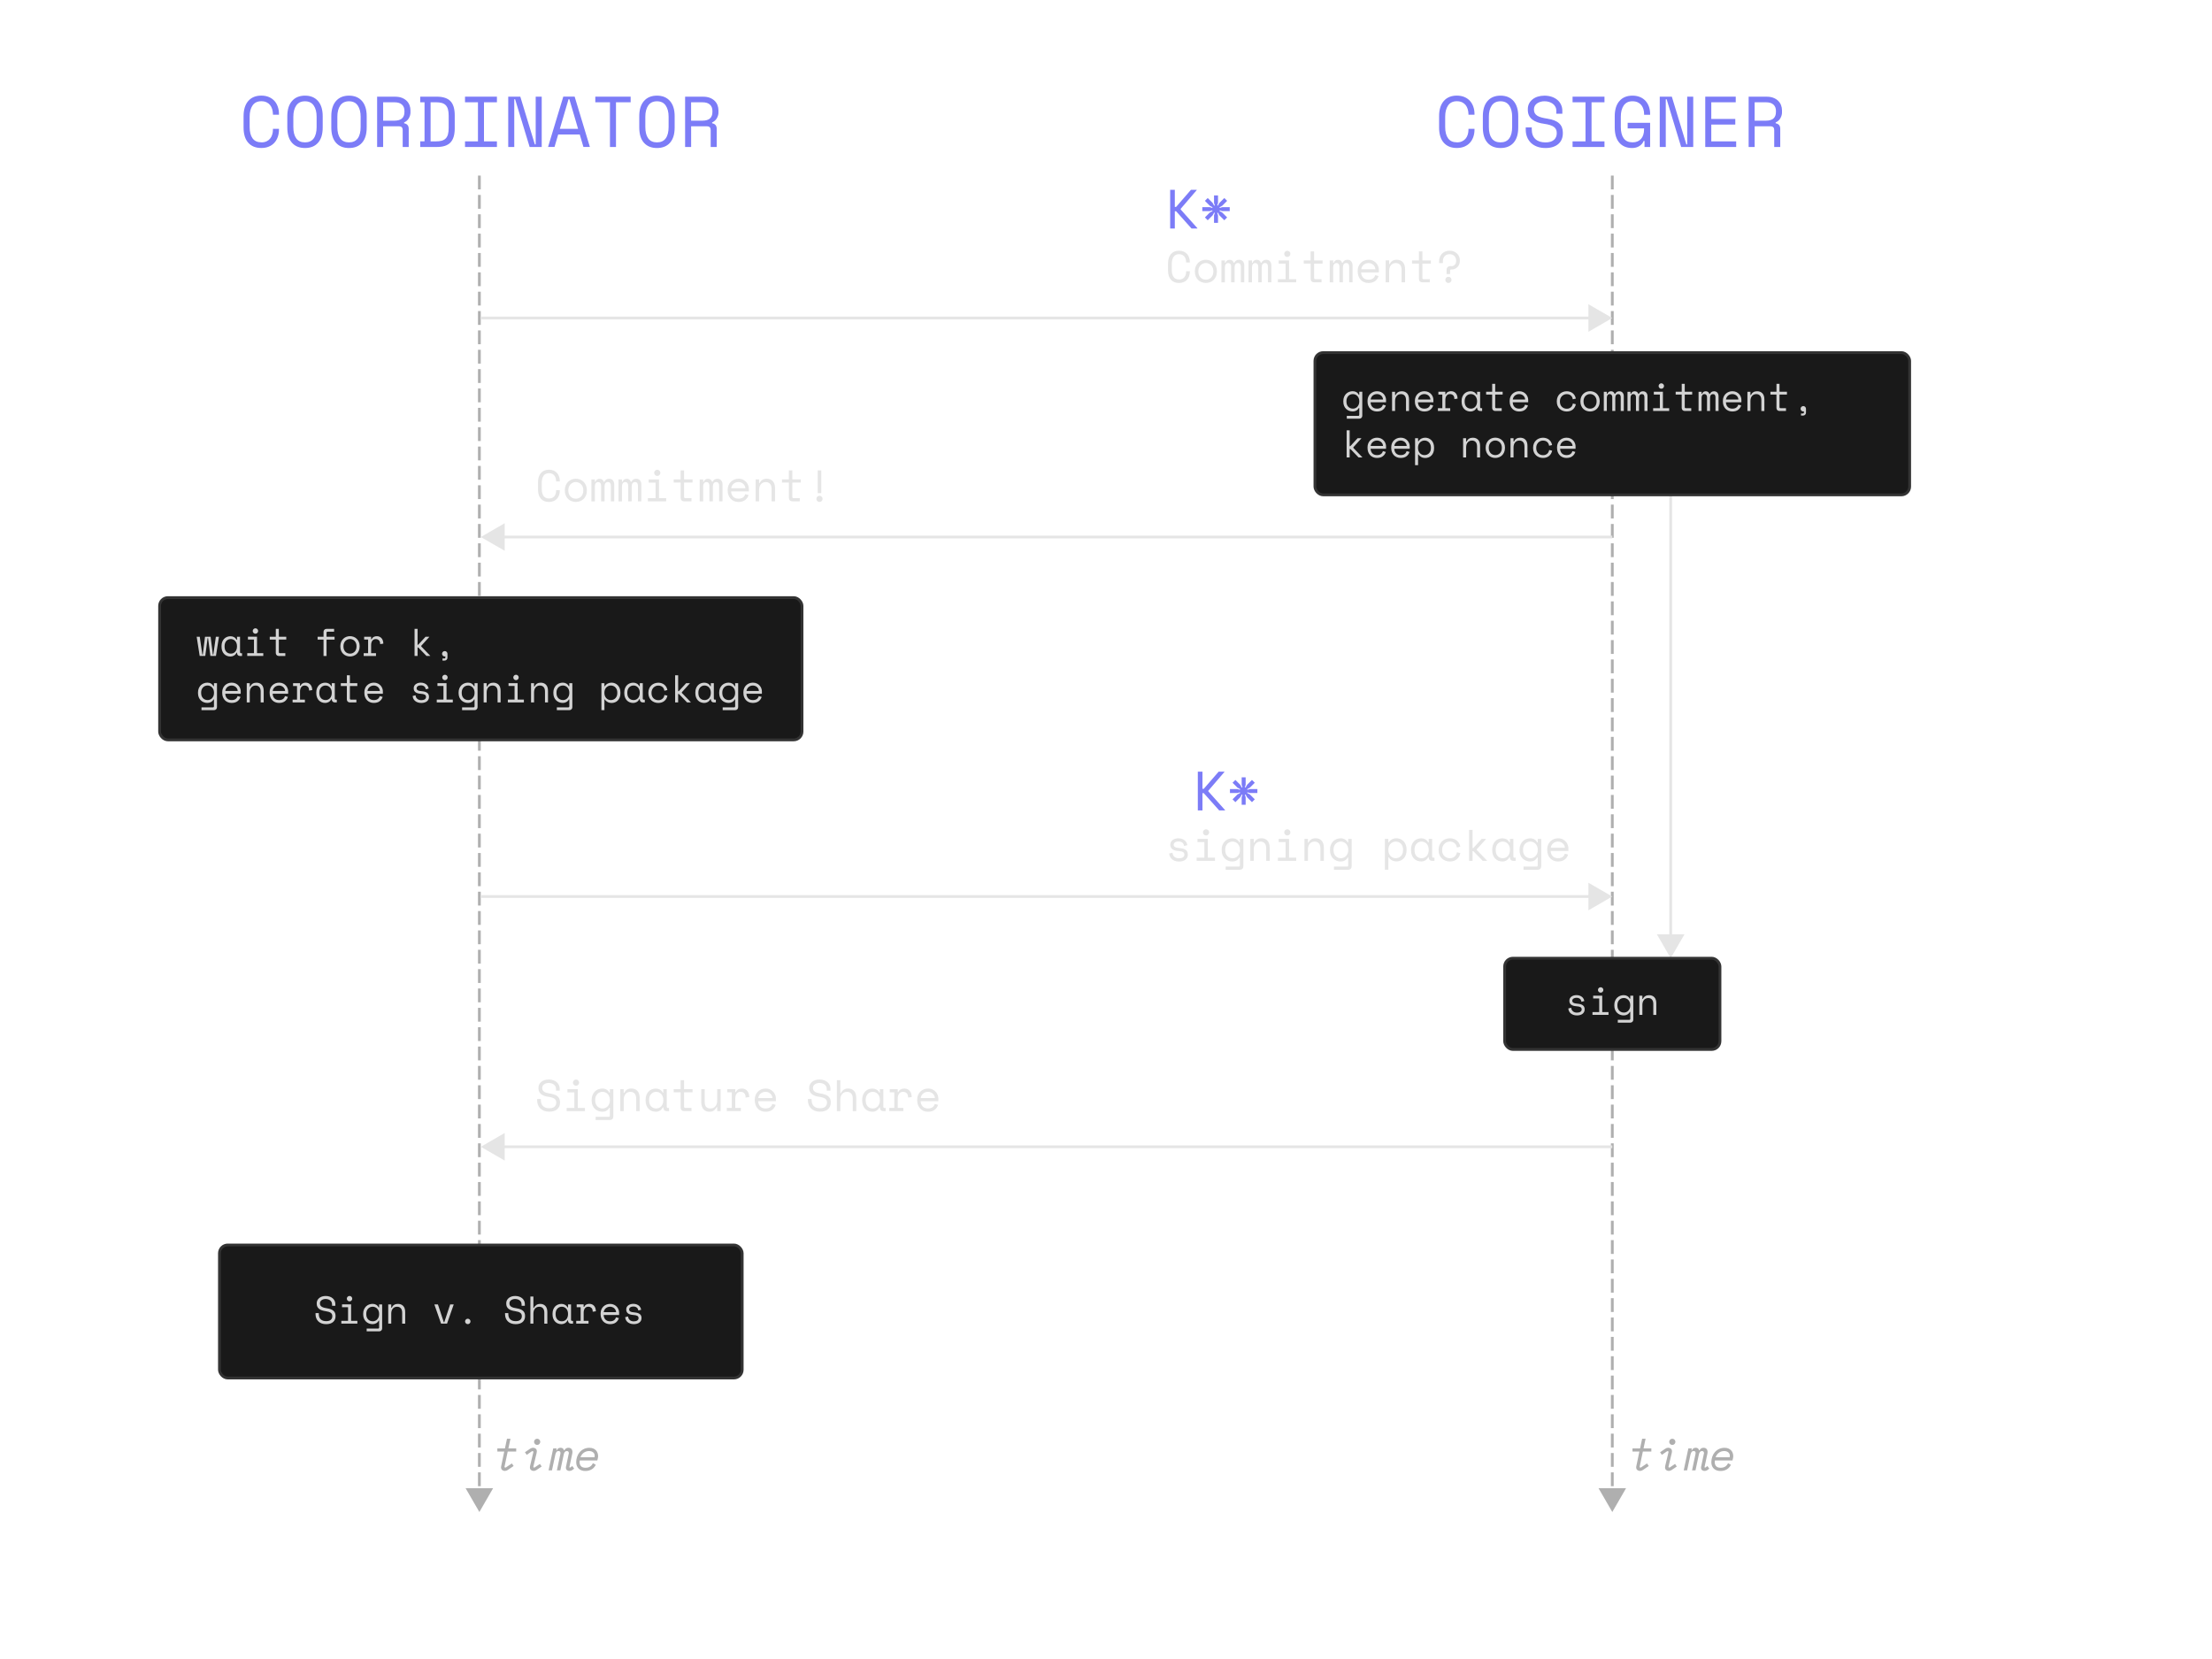<?xml version="1.0" encoding="UTF-8"?><svg id="Layer_1" xmlns="http://www.w3.org/2000/svg" viewBox="0 0 800 600"><defs><style>.cls-1{fill:#191919;stroke:#333;}.cls-1,.cls-2,.cls-3{stroke-miterlimit:10;}.cls-4{fill:#e5e5e5;}.cls-2{stroke:#e5e5e5;}.cls-2,.cls-3{fill:none;}.cls-3{stroke:#afafaf;stroke-dasharray:5 2;}.cls-5{fill:#7c7cf7;}.cls-6{fill:#d3d3d3;}.cls-7{fill:#afafaf;}</style></defs><path class="cls-5" d="M94.5,51.49c.75,0,1.38-.13,1.91-.38.53-.25.96-.59,1.3-1.01.34-.42.59-.91.75-1.46.16-.55.25-1.12.25-1.73v-.31h2.18v.31c0,.92-.14,1.78-.42,2.59-.28.81-.68,1.51-1.22,2.11-.54.6-1.21,1.07-2,1.4-.8.34-1.72.51-2.76.51-2.01,0-3.58-.63-4.71-1.9-1.13-1.26-1.69-3.11-1.69-5.54v-4.06c0-2.36.56-4.19,1.69-5.49,1.13-1.3,2.7-1.95,4.71-1.95,1.04,0,1.96.17,2.76.51.8.34,1.46.81,2,1.4.54.6.94,1.3,1.22,2.11.28.81.42,1.67.42,2.59v.31h-2.18v-.31c-.02-.59-.11-1.16-.27-1.72-.17-.55-.42-1.04-.75-1.47-.34-.42-.77-.76-1.29-1.01-.52-.25-1.15-.38-1.9-.38-1.4,0-2.46.51-3.16,1.53-.7,1.02-1.05,2.37-1.05,4.03v3.74c0,1.79.35,3.16,1.05,4.12.7.96,1.75,1.44,3.16,1.44Z"/><path class="cls-5" d="M103.91,42.03c0-2.36.56-4.19,1.69-5.49,1.13-1.3,2.7-1.95,4.71-1.95s3.58.65,4.71,1.95c1.13,1.3,1.69,3.13,1.69,5.49v4.06c0,2.43-.56,4.27-1.69,5.54-1.13,1.27-2.7,1.9-4.71,1.9s-3.58-.63-4.71-1.9c-1.13-1.26-1.69-3.11-1.69-5.54v-4.06ZM110.3,51.49c1.4,0,2.46-.48,3.16-1.44s1.05-2.34,1.05-4.12v-3.74c0-1.66-.35-3.01-1.05-4.03-.7-1.02-1.75-1.53-3.16-1.53s-2.46.51-3.16,1.53c-.7,1.02-1.05,2.37-1.05,4.03v3.74c0,1.79.35,3.16,1.05,4.12s1.75,1.44,3.16,1.44Z"/><path class="cls-5" d="M119.82,42.03c0-2.36.56-4.19,1.69-5.49,1.13-1.3,2.7-1.95,4.71-1.95s3.58.65,4.71,1.95c1.13,1.3,1.69,3.13,1.69,5.49v4.06c0,2.43-.56,4.27-1.69,5.54-1.13,1.27-2.7,1.9-4.71,1.9s-3.58-.63-4.71-1.9c-1.13-1.26-1.69-3.11-1.69-5.54v-4.06ZM126.22,51.49c1.4,0,2.46-.48,3.16-1.44s1.05-2.34,1.05-4.12v-3.74c0-1.66-.35-3.01-1.05-4.03-.7-1.02-1.75-1.53-3.16-1.53s-2.46.51-3.16,1.53c-.7,1.02-1.05,2.37-1.05,4.03v3.74c0,1.79.35,3.16,1.05,4.12s1.75,1.44,3.16,1.44Z"/><path class="cls-5" d="M147.82,53.16h-2.18v-6.08c0-.45-.1-.8-.31-1.04-.21-.24-.57-.36-1.09-.36h-5.67v7.49h-2.18v-18.2h6.5c.94,0,1.75.13,2.44.4.69.27,1.27.63,1.73,1.08s.81.97,1.04,1.57c.23.6.35,1.23.35,1.89v.78c0,.68-.19,1.35-.56,2.03-.37.68-.95,1.2-1.73,1.56v.31c.52.09.93.29,1.22.62.29.33.44.8.44,1.4v6.55ZM138.57,43.64h4.06c1.23,0,2.14-.26,2.74-.79.6-.53.9-1.3.9-2.33v-.47c0-.92-.3-1.66-.9-2.22-.6-.56-1.51-.84-2.74-.84h-4.06v6.66Z"/><path class="cls-5" d="M151.98,34.96h5.98c2.25,0,3.9.54,4.94,1.61s1.56,2.79,1.56,5.15v4.68c0,2.36-.52,4.07-1.56,5.15s-2.69,1.61-4.94,1.61h-5.98v-2.05h1.56v-14.12h-1.56v-2.03ZM157.65,51.13c.8,0,1.49-.08,2.07-.23.58-.16,1.06-.42,1.44-.79.38-.37.66-.87.84-1.49s.27-1.41.27-2.37v-4.37c0-.95-.09-1.74-.27-2.37s-.46-1.12-.84-1.5c-.38-.37-.86-.64-1.44-.79-.58-.16-1.27-.23-2.07-.23h-1.92v14.14h1.92Z"/><path class="cls-5" d="M168.18,34.96h11.54v2.03h-4.68v14.14h4.68v2.03h-11.54v-2.03h4.68v-14.14h-4.68v-2.03Z"/><path class="cls-5" d="M193.43,52.22h.31v-17.26h2.18v18.2h-4.37l-5.25-17.26h-.31v17.26h-2.18v-18.2h4.37l5.25,17.26Z"/><path class="cls-5" d="M209.68,48.63h-7.8l-1.33,4.52h-2.34l5.51-18.2h4.11l5.51,18.2h-2.34l-1.33-4.52ZM205.62,35.89l-3.15,10.71h6.6l-3.15-10.71h-.31Z"/><path class="cls-5" d="M215.29,34.96h12.79v2.03h-5.3v16.17h-2.18v-16.17h-5.3v-2.03Z"/><path class="cls-5" d="M231.2,42.03c0-2.36.56-4.19,1.69-5.49,1.13-1.3,2.7-1.95,4.71-1.95s3.58.65,4.71,1.95c1.13,1.3,1.69,3.13,1.69,5.49v4.06c0,2.43-.56,4.27-1.69,5.54-1.13,1.27-2.7,1.9-4.71,1.9s-3.58-.63-4.71-1.9c-1.13-1.26-1.69-3.11-1.69-5.54v-4.06ZM237.6,51.49c1.4,0,2.46-.48,3.16-1.44s1.05-2.34,1.05-4.12v-3.74c0-1.66-.35-3.01-1.05-4.03-.7-1.02-1.75-1.53-3.16-1.53s-2.46.51-3.16,1.53c-.7,1.02-1.05,2.37-1.05,4.03v3.74c0,1.79.35,3.16,1.05,4.12s1.75,1.44,3.16,1.44Z"/><path class="cls-5" d="M259.21,53.16h-2.18v-6.08c0-.45-.1-.8-.31-1.04-.21-.24-.57-.36-1.09-.36h-5.67v7.49h-2.18v-18.2h6.5c.94,0,1.75.13,2.44.4.69.27,1.27.63,1.73,1.08s.81.97,1.04,1.57c.23.6.35,1.23.35,1.89v.78c0,.68-.19,1.35-.56,2.03-.37.68-.95,1.2-1.73,1.56v.31c.52.09.93.29,1.22.62.29.33.44.8.44,1.4v6.55ZM249.95,43.64h4.06c1.23,0,2.14-.26,2.74-.79.6-.53.9-1.3.9-2.33v-.47c0-.92-.3-1.66-.9-2.22-.6-.56-1.51-.84-2.74-.84h-4.06v6.66Z"/><path class="cls-5" d="M526.88,51.49c.75,0,1.38-.13,1.91-.38.53-.25.96-.59,1.3-1.01.34-.42.59-.91.75-1.46.16-.55.25-1.12.25-1.73v-.31h2.18v.31c0,.92-.14,1.78-.42,2.59-.28.81-.68,1.51-1.22,2.11-.54.6-1.21,1.07-2,1.4-.8.34-1.72.51-2.76.51-2.01,0-3.58-.63-4.71-1.9-1.13-1.26-1.69-3.11-1.69-5.54v-4.06c0-2.36.56-4.19,1.69-5.49,1.13-1.3,2.7-1.95,4.71-1.95,1.04,0,1.96.17,2.76.51.8.34,1.46.81,2,1.4.54.6.94,1.3,1.22,2.11.28.81.42,1.67.42,2.59v.31h-2.18v-.31c-.02-.59-.11-1.16-.27-1.72-.17-.55-.42-1.04-.75-1.47-.34-.42-.77-.76-1.29-1.01-.52-.25-1.15-.38-1.9-.38-1.4,0-2.46.51-3.16,1.53-.7,1.02-1.05,2.37-1.05,4.03v3.74c0,1.79.35,3.16,1.05,4.12.7.96,1.75,1.44,3.16,1.44Z"/><path class="cls-5" d="M536.29,42.03c0-2.36.56-4.19,1.69-5.49,1.13-1.3,2.7-1.95,4.71-1.95s3.58.65,4.71,1.95c1.13,1.3,1.69,3.13,1.69,5.49v4.06c0,2.43-.56,4.27-1.69,5.54-1.13,1.27-2.7,1.9-4.71,1.9s-3.58-.63-4.71-1.9c-1.13-1.26-1.69-3.11-1.69-5.54v-4.06ZM542.68,51.49c1.4,0,2.46-.48,3.16-1.44s1.05-2.34,1.05-4.12v-3.74c0-1.66-.35-3.01-1.05-4.03-.7-1.02-1.75-1.53-3.16-1.53s-2.46.51-3.16,1.53c-.7,1.02-1.05,2.37-1.05,4.03v3.74c0,1.79.35,3.16,1.05,4.12s1.75,1.44,3.16,1.44Z"/><path class="cls-5" d="M562.89,40.21c0-.59-.12-1.11-.35-1.56-.23-.45-.55-.82-.95-1.12-.4-.29-.86-.52-1.38-.68-.52-.16-1.07-.23-1.64-.23-.5,0-.98.06-1.43.2-.45.13-.85.32-1.21.56-.36.24-.64.54-.84.9s-.31.77-.31,1.23v.16c0,.5.1.93.31,1.29.21.36.52.66.92.91.41.25.91.46,1.52.62s1.32.31,2.13.43c1.91.29,3.31.85,4.21,1.68.9.82,1.35,1.93,1.35,3.31v.31c0,.78-.13,1.5-.4,2.15s-.67,1.21-1.2,1.68c-.53.47-1.18.83-1.96,1.09-.78.26-1.68.39-2.7.39-1.16,0-2.19-.17-3.08-.51-.89-.34-1.64-.81-2.24-1.4-.6-.6-1.05-1.3-1.37-2.11-.31-.81-.47-1.69-.47-2.64v-.78h2.18v.62c0,1.6.44,2.79,1.31,3.59s2.09,1.2,3.65,1.2c1.35,0,2.37-.3,3.05-.9s1.03-1.39,1.03-2.38v-.16c0-.95-.35-1.68-1.05-2.18-.7-.5-1.84-.87-3.42-1.09-.92-.12-1.75-.31-2.48-.56-.74-.25-1.37-.58-1.89-.99-.52-.41-.92-.9-1.2-1.47-.28-.57-.42-1.25-.42-2.03v-.31c0-.71.15-1.36.44-1.95.29-.59.71-1.1,1.24-1.53.53-.43,1.16-.77,1.9-1,.74-.23,1.55-.35,2.43-.35,1.02,0,1.94.15,2.74.44.81.29,1.49.69,2.04,1.18s.97,1.07,1.26,1.74.43,1.36.43,2.09v1.09h-2.18v-.94Z"/><path class="cls-5" d="M568.74,34.96h11.54v2.03h-4.68v14.14h4.68v2.03h-11.54v-2.03h4.68v-14.14h-4.68v-2.03Z"/><path class="cls-5" d="M588.68,44.42h8.11v8.74h-2.03v-2.18h-.31c-.29.76-.82,1.38-1.56,1.85-.75.47-1.61.7-2.6.7-1.96,0-3.5-.63-4.62-1.9-1.12-1.26-1.68-3.11-1.68-5.54v-4.06c0-2.36.56-4.19,1.69-5.49,1.13-1.3,2.7-1.95,4.71-1.95,1.04,0,1.96.17,2.76.51.8.34,1.46.81,2,1.4.54.6.94,1.3,1.22,2.11.28.81.42,1.67.42,2.59v.31h-2.18v-.31c0-.59-.08-1.16-.25-1.72-.16-.55-.42-1.04-.75-1.47-.34-.42-.77-.76-1.3-1.01-.53-.25-1.17-.38-1.91-.38-1.4,0-2.46.51-3.16,1.53-.7,1.02-1.05,2.37-1.05,4.03v3.74c0,1.79.35,3.16,1.05,4.12.7.96,1.77,1.44,3.21,1.44,1.3,0,2.32-.42,3.05-1.25.74-.83,1.1-1.99,1.1-3.48v-.31h-5.93v-2.03Z"/><path class="cls-5" d="M609.89,52.22h.31v-17.26h2.18v18.2h-4.37l-5.25-17.26h-.31v17.26h-2.18v-18.2h4.37l5.25,17.26Z"/><path class="cls-5" d="M616.73,34.96h11.02v2.03h-8.84v6.03h8.68v2.03h-8.68v6.08h9v2.03h-11.18v-18.2Z"/><path class="cls-5" d="M643.85,53.16h-2.18v-6.08c0-.45-.1-.8-.31-1.04-.21-.24-.57-.36-1.09-.36h-5.67v7.49h-2.18v-18.2h6.5c.94,0,1.75.13,2.44.4.69.27,1.27.63,1.73,1.08s.81.97,1.04,1.57c.23.6.35,1.23.35,1.89v.78c0,.68-.19,1.35-.56,2.03-.37.68-.95,1.2-1.73,1.56v.31c.52.09.93.29,1.22.62.29.33.44.8.44,1.4v6.55ZM634.59,43.64h4.06c1.23,0,2.14-.26,2.74-.79.6-.53.9-1.3.9-2.33v-.47c0-.92-.3-1.66-.9-2.22-.6-.56-1.51-.84-2.74-.84h-4.06v6.66Z"/><line class="cls-3" x1="583.11" y1="63.5" x2="583.11" y2="539.67"/><polygon class="cls-7" points="578.12 538.21 583.11 546.84 588.1 538.21 578.12 538.21"/><line class="cls-3" x1="173.37" y1="63.5" x2="173.37" y2="539.67"/><polygon class="cls-7" points="168.38 538.21 173.37 546.84 178.35 538.21 168.38 538.21"/><path class="cls-4" d="M426.39,101.09c.46,0,.85-.08,1.18-.23.33-.15.59-.36.8-.62s.36-.56.46-.9.15-.69.15-1.06v-.19h1.34v.19c0,.57-.09,1.1-.26,1.59-.17.5-.42.93-.75,1.3-.33.37-.74.66-1.23.86s-1.06.31-1.7.31c-1.24,0-2.2-.39-2.9-1.17s-1.04-1.91-1.04-3.41v-2.5c0-1.45.35-2.58,1.04-3.38.69-.8,1.66-1.2,2.9-1.2.64,0,1.21.1,1.7.31s.9.5,1.23.86c.33.37.58.8.75,1.3.17.5.26,1.03.26,1.59v.19h-1.34v-.19c-.01-.36-.07-.71-.17-1.06-.1-.34-.26-.64-.46-.9s-.47-.47-.79-.62c-.32-.15-.71-.23-1.17-.23-.86,0-1.51.31-1.94.94s-.65,1.46-.65,2.48v2.3c0,1.1.22,1.94.65,2.54.43.59,1.08.89,1.94.89Z"/><path class="cls-4" d="M440.1,98.24c0,.66-.11,1.25-.33,1.75-.22.51-.51.93-.87,1.28-.36.35-.79.61-1.27.79-.49.18-.99.27-1.51.27s-1.04-.09-1.52-.27c-.48-.18-.9-.45-1.26-.79s-.65-.77-.87-1.28c-.22-.51-.33-1.09-.33-1.75v-.19c0-.65.11-1.23.33-1.74.22-.51.51-.94.88-1.29.37-.35.79-.62,1.27-.8.48-.18.98-.27,1.5-.27s1.02.09,1.5.27c.48.18.9.45,1.27.8.37.35.66.78.88,1.29.22.51.33,1.09.33,1.74v.19ZM436.11,101.15c.38,0,.74-.07,1.06-.2.33-.13.61-.33.86-.58.25-.26.44-.56.58-.92.14-.36.21-.76.21-1.21v-.19c0-.43-.07-.82-.21-1.18-.14-.36-.33-.66-.58-.92-.25-.26-.53-.46-.86-.6-.33-.14-.68-.22-1.06-.22s-.73.07-1.06.22c-.33.14-.62.34-.86.6-.25.26-.44.56-.58.92-.14.36-.21.75-.21,1.18v.19c0,.45.07.85.21,1.21s.33.66.58.92c.25.26.53.45.86.58.33.13.68.2,1.06.2Z"/><path class="cls-4" d="M450.03,102.11h-1.25v-5.7c0-.37-.09-.68-.26-.92-.17-.24-.44-.36-.82-.36-.35,0-.64.13-.86.39-.22.26-.33.66-.33,1.21v5.38h-1.25v-5.76c0-.35-.1-.64-.29-.87s-.45-.34-.77-.34c-.38,0-.68.14-.89.42s-.31.64-.31,1.09v5.47h-1.25v-7.94h1.25v.86h.19c.14-.37.34-.65.61-.82s.58-.26.94-.26c.38,0,.7.1.95.3s.42.46.52.78h.19c.36-.73.94-1.09,1.73-1.09.6,0,1.06.19,1.38.57.33.38.49.87.49,1.48v6.11Z"/><path class="cls-4" d="M459.83,102.11h-1.25v-5.7c0-.37-.09-.68-.26-.92-.17-.24-.44-.36-.82-.36-.35,0-.64.13-.86.39-.22.26-.33.66-.33,1.21v5.38h-1.25v-5.76c0-.35-.1-.64-.29-.87s-.45-.34-.77-.34c-.38,0-.68.14-.89.42s-.31.64-.31,1.09v5.47h-1.25v-7.94h1.25v.86h.19c.14-.37.34-.65.61-.82s.58-.26.94-.26c.38,0,.7.1.95.3s.42.46.52.78h.19c.36-.73.94-1.09,1.73-1.09.6,0,1.06.19,1.38.57.33.38.49.87.49,1.48v6.11Z"/><path class="cls-4" d="M462.18,100.96h2.78v-5.63h-2.5v-1.15h3.74v6.78h2.59v1.15h-6.62v-1.15ZM464.45,91.81c0-.31.11-.57.33-.79s.48-.33.79-.33.57.11.79.33c.22.22.33.48.33.79s-.11.57-.33.79-.48.33-.79.33-.57-.11-.79-.33c-.22-.22-.33-.48-.33-.79Z"/><path class="cls-4" d="M471.51,94.18h2.5v-3.26h1.25v3.26h3.07v1.15h-3.07v5.15c0,.32.14.48.43.48h2.26v1.15h-2.7c-.36,0-.66-.12-.89-.35-.23-.23-.34-.53-.34-.9v-5.54h-2.5v-1.15Z"/><path class="cls-4" d="M489.2,102.11h-1.25v-5.7c0-.37-.09-.68-.26-.92-.17-.24-.44-.36-.82-.36-.35,0-.64.13-.86.39-.22.26-.33.66-.33,1.21v5.38h-1.25v-5.76c0-.35-.1-.64-.29-.87s-.45-.34-.77-.34c-.38,0-.68.14-.89.42s-.31.64-.31,1.09v5.47h-1.25v-7.94h1.25v.86h.19c.14-.37.34-.65.61-.82s.58-.26.94-.26c.38,0,.7.1.95.3s.42.46.52.78h.19c.36-.73.94-1.09,1.73-1.09.6,0,1.06.19,1.38.57.33.38.49.87.49,1.48v6.11Z"/><path class="cls-4" d="M492.27,98.53c.03.79.28,1.42.74,1.9.46.48,1.1.72,1.92.72.37,0,.7-.04.98-.13s.51-.2.71-.35.36-.32.48-.52.22-.41.3-.63l1.18.32c-.22.74-.64,1.34-1.24,1.8-.6.46-1.42.7-2.44.7-.57,0-1.09-.1-1.56-.3-.48-.2-.88-.48-1.22-.84-.34-.36-.61-.79-.8-1.3-.19-.5-.29-1.06-.29-1.66v-.38c0-.55.1-1.07.3-1.55.2-.48.47-.89.82-1.24.35-.35.77-.62,1.24-.82s.99-.3,1.54-.3c.65,0,1.21.12,1.69.36.47.24.86.54,1.17.89.3.35.53.74.67,1.15.14.42.22.8.22,1.15v1.02h-6.4ZM494.93,95.14c-.35,0-.68.06-.98.17-.3.11-.57.27-.8.47s-.42.44-.56.71c-.14.27-.24.57-.28.89h5.12c-.02-.34-.1-.65-.25-.93s-.33-.51-.56-.7c-.23-.19-.49-.34-.78-.45s-.59-.16-.9-.16Z"/><path class="cls-4" d="M502.4,102.11h-1.25v-7.94h1.25v1.34h.19c.49-1.05,1.34-1.57,2.56-1.57.92,0,1.65.29,2.19.86.54.57.82,1.43.82,2.57v4.74h-1.25v-4.48c0-.83-.19-1.46-.56-1.87s-.88-.62-1.52-.62c-.76,0-1.35.26-1.78.78-.43.52-.65,1.21-.65,2.07v4.13Z"/><path class="cls-4" d="M510.67,94.18h2.5v-3.26h1.25v3.26h3.07v1.15h-3.07v5.15c0,.32.14.48.43.48h2.26v1.15h-2.7c-.36,0-.66-.12-.89-.35-.23-.23-.34-.53-.34-.9v-5.54h-2.5v-1.15Z"/><path class="cls-4" d="M524.98,96.26c.48,0,.88-.18,1.19-.53.31-.35.47-.82.47-1.39v-.1c0-.32-.06-.62-.17-.9-.11-.28-.27-.52-.47-.73s-.45-.37-.74-.5c-.29-.12-.61-.18-.96-.18-.77,0-1.37.23-1.81.7-.44.47-.66,1.09-.66,1.86v.67h-1.34v-.77c0-.49.08-.96.25-1.41.17-.45.41-.84.73-1.18.32-.34.72-.61,1.2-.82.48-.2,1.03-.3,1.66-.3.53,0,1.02.09,1.47.27.45.18.83.43,1.15.74.32.31.57.68.75,1.09.18.41.27.85.27,1.3v.29c0,.42-.07.81-.22,1.19-.14.38-.34.71-.6.98-.26.28-.56.5-.9.66-.35.17-.72.25-1.13.25h-.22c-.3,0-.45.16-.45.48v1.18h-1.28v-1.5c0-.41.13-.74.38-.99s.59-.38.99-.38h.42ZM522.72,101.22c0-.31.11-.57.33-.79.22-.22.48-.33.79-.33s.57.11.79.33c.22.22.33.48.33.79s-.11.57-.33.79c-.22.22-.48.33-.79.33s-.57-.11-.79-.33c-.22-.22-.33-.48-.33-.79Z"/><line class="cls-2" x1="173.89" y1="115.01" x2="575.93" y2="115.01"/><polygon class="cls-4" points="574.47 120 583.11 115.01 574.47 110.03 574.47 120"/><line class="cls-2" x1="604.23" y1="178.99" x2="604.23" y2="339.36"/><polygon class="cls-4" points="599.24 337.9 604.23 346.54 609.22 337.9 599.24 337.9"/><path class="cls-4" d="M424.47,305.46c0,.38.16.68.49.88.33.2.92.34,1.78.4.93.07,1.63.3,2.12.66.49.37.73.9.73,1.61v.1c0,.38-.08.73-.23,1.03-.15.3-.37.56-.64.78-.27.21-.6.38-.99.49-.39.11-.81.17-1.27.17-.62,0-1.15-.08-1.59-.25-.44-.17-.81-.38-1.1-.66-.29-.27-.51-.58-.66-.93s-.23-.7-.26-1.05l1.18-.29c.05.61.29,1.1.7,1.46s.97.55,1.66.55c.59,0,1.06-.11,1.42-.34s.54-.55.54-.97c0-.45-.18-.77-.53-.96-.35-.19-.92-.31-1.71-.37-.92-.06-1.62-.28-2.11-.64-.49-.36-.74-.89-.74-1.58v-.1c0-.37.08-.7.24-.98.16-.28.38-.52.65-.71.27-.19.58-.34.92-.43s.7-.14,1.07-.14c.52,0,.98.07,1.38.22.39.14.73.33.99.56s.47.49.62.79.24.6.28.9l-1.18.29c-.05-.51-.26-.91-.62-1.2s-.82-.43-1.4-.43c-.22,0-.44.02-.65.07s-.39.12-.55.22c-.16.1-.29.22-.38.36-.1.14-.14.31-.14.5Z"/><path class="cls-4" d="M432.8,310.19h2.78v-5.63h-2.5v-1.15h3.74v6.78h2.59v1.15h-6.62v-1.15ZM435.07,301.04c0-.31.11-.57.33-.79s.48-.33.79-.33.57.11.79.33c.22.22.33.48.33.79s-.11.57-.33.79c-.22.22-.48.33-.79.33s-.57-.11-.79-.33c-.22-.22-.33-.48-.33-.79Z"/><path class="cls-4" d="M448.43,310.13h-.19c-.26.48-.61.84-1.05,1.08-.44.24-.93.36-1.45.36s-1.03-.09-1.5-.27-.88-.44-1.24-.78c-.36-.34-.64-.76-.85-1.27s-.31-1.09-.31-1.74v-.26c0-.64.11-1.21.32-1.72s.5-.93.85-1.28.76-.61,1.23-.79.96-.27,1.47-.27c.58,0,1.08.13,1.51.38.43.25.77.62,1.02,1.1h.19v-1.25h1.25v9.89c0,.36-.11.66-.34.9-.23.23-.53.35-.89.35h-5.17v-1.15h4.72c.29,0,.43-.16.43-.48v-2.78ZM445.78,310.38c.37,0,.72-.07,1.04-.21.32-.14.6-.34.84-.59.24-.26.43-.56.57-.92s.21-.75.21-1.19v-.19c0-.43-.07-.82-.21-1.18-.14-.36-.33-.66-.57-.92-.24-.26-.52-.46-.85-.6-.33-.14-.67-.22-1.03-.22s-.72.07-1.05.21c-.33.14-.61.34-.85.59-.24.26-.43.56-.56.91-.13.35-.2.74-.2,1.17v.26c0,.45.07.85.2,1.2.13.35.32.65.56.9.24.25.52.44.84.58.32.13.67.2,1.06.2Z"/><path class="cls-4" d="M453.44,311.34h-1.25v-7.94h1.25v1.34h.19c.49-1.04,1.34-1.57,2.56-1.57.92,0,1.65.29,2.19.86s.82,1.43.82,2.57v4.74h-1.25v-4.48c0-.83-.19-1.46-.56-1.87s-.88-.62-1.52-.62c-.76,0-1.35.26-1.78.78-.43.52-.65,1.21-.65,2.07v4.13Z"/><path class="cls-4" d="M462.18,310.19h2.78v-5.63h-2.5v-1.15h3.74v6.78h2.59v1.15h-6.62v-1.15ZM464.45,301.04c0-.31.11-.57.33-.79s.48-.33.79-.33.57.11.79.33c.22.22.33.48.33.79s-.11.57-.33.79c-.22.22-.48.33-.79.33s-.57-.11-.79-.33c-.22-.22-.33-.48-.33-.79Z"/><path class="cls-4" d="M473.03,311.34h-1.25v-7.94h1.25v1.34h.19c.49-1.04,1.34-1.57,2.56-1.57.92,0,1.65.29,2.19.86s.82,1.43.82,2.57v4.74h-1.25v-4.48c0-.83-.19-1.46-.56-1.87s-.88-.62-1.52-.62c-.76,0-1.35.26-1.78.78-.43.52-.65,1.21-.65,2.07v4.13Z"/><path class="cls-4" d="M487.6,310.13h-.19c-.26.48-.61.84-1.05,1.08-.44.24-.93.36-1.45.36s-1.03-.09-1.5-.27-.88-.44-1.24-.78c-.36-.34-.64-.76-.85-1.27s-.31-1.09-.31-1.74v-.26c0-.64.11-1.21.32-1.72s.5-.93.85-1.28.76-.61,1.23-.79.96-.27,1.47-.27c.58,0,1.08.13,1.51.38.43.25.77.62,1.02,1.1h.19v-1.25h1.25v9.89c0,.36-.11.66-.34.9-.23.23-.53.35-.89.35h-5.17v-1.15h4.72c.29,0,.43-.16.43-.48v-2.78ZM484.95,310.38c.37,0,.72-.07,1.04-.21.32-.14.6-.34.84-.59.24-.26.43-.56.57-.92s.21-.75.21-1.19v-.19c0-.43-.07-.82-.21-1.18-.14-.36-.33-.66-.57-.92-.24-.26-.52-.46-.85-.6-.33-.14-.67-.22-1.03-.22s-.72.07-1.05.21c-.33.14-.61.34-.85.59-.24.26-.43.56-.56.91-.13.35-.2.74-.2,1.17v.26c0,.45.07.85.2,1.2.13.35.32.65.56.9.24.25.52.44.84.58.32.13.67.2,1.06.2Z"/><path class="cls-4" d="M502.11,314.54h-1.25v-11.14h1.25v1.25h.19c.28-.48.66-.85,1.15-1.1.49-.25,1.02-.38,1.6-.38.49,0,.95.09,1.39.27s.82.44,1.16.78c.34.34.6.76.8,1.26.2.5.3,1.07.3,1.71v.32c0,.65-.1,1.23-.29,1.73-.19.5-.46.92-.79,1.26-.34.34-.73.6-1.18.78-.45.18-.92.26-1.42.26-.26,0-.52-.03-.78-.09-.27-.06-.52-.15-.76-.27-.24-.12-.46-.27-.66-.45-.2-.18-.37-.39-.51-.63h-.19v4.42ZM504.77,310.38c.38,0,.74-.07,1.06-.2.32-.13.6-.32.84-.57.24-.25.43-.54.56-.9.13-.35.2-.75.2-1.18v-.32c0-.43-.07-.81-.2-1.16-.13-.35-.32-.64-.56-.9-.24-.25-.52-.45-.85-.58-.33-.14-.67-.21-1.05-.21s-.72.07-1.04.22c-.32.14-.6.34-.84.6-.24.26-.43.56-.57.92-.14.36-.21.75-.21,1.18v.19c0,.44.07.83.21,1.19s.33.66.57.92c.24.26.52.45.84.59.32.14.67.21,1.04.21Z"/><path class="cls-4" d="M516.71,310h-.19c-.26.53-.61.93-1.06,1.18-.45.26-.93.38-1.43.38s-1.01-.09-1.46-.26c-.45-.18-.84-.44-1.18-.78-.34-.35-.6-.77-.79-1.27s-.29-1.08-.29-1.74v-.26c0-.65.1-1.23.29-1.73.19-.5.46-.92.79-1.27s.73-.61,1.18-.79c.45-.18.92-.27,1.42-.27.54,0,1.04.12,1.48.36.44.24.79.61,1.05,1.11h.19v-1.25h1.25v6.3c0,.32.14.48.43.48h.4v1.15h-.85c-.36,0-.66-.12-.89-.35-.23-.23-.34-.53-.34-.9v-.1ZM514.15,310.38c.37,0,.72-.07,1.03-.21.31-.14.58-.34.81-.59.22-.26.4-.56.53-.92s.19-.75.19-1.19v-.19c0-.43-.06-.82-.19-1.18-.13-.36-.31-.66-.54-.92-.23-.26-.5-.46-.82-.6s-.65-.22-1.02-.22-.71.07-1.02.21-.58.33-.81.58-.41.55-.54.91-.19.75-.19,1.18v.26c0,.91.24,1.61.71,2.12.47.51,1.09.76,1.85.76Z"/><path class="cls-4" d="M528.16,308.53c-.09.44-.23.84-.44,1.22s-.47.7-.79.97c-.32.27-.69.48-1.12.63s-.9.22-1.42.22c-.55,0-1.08-.09-1.58-.27s-.93-.45-1.3-.79c-.37-.35-.67-.77-.89-1.27-.22-.5-.33-1.08-.33-1.73v-.19c0-.64.11-1.22.33-1.73s.51-.94.89-1.3c.37-.35.81-.62,1.3-.82.5-.19,1.02-.29,1.58-.29.5,0,.97.08,1.39.22.43.15.8.36,1.13.63.33.27.59.59.8.97.21.37.35.78.42,1.22l-1.25.29c-.03-.28-.11-.55-.23-.81-.12-.26-.29-.49-.5-.69-.21-.2-.46-.35-.76-.47s-.65-.18-1.04-.18-.74.07-1.08.22c-.34.14-.63.35-.89.61-.26.26-.46.57-.6.94-.14.36-.22.76-.22,1.18v.19c0,.45.07.85.22,1.21s.34.66.6.9.55.43.9.57c.34.13.71.2,1.1.2s.74-.06,1.03-.18c.29-.12.54-.28.75-.48.21-.2.37-.42.5-.68s.21-.52.25-.8l1.25.29Z"/><path class="cls-4" d="M532.58,306.7h.27l3.02-3.3h1.54v.1l-3.3,3.63v.29l3.68,3.82v.1h-1.54l-3.38-3.49h-.3v3.49h-1.25v-11.2h1.25v6.56Z"/><path class="cls-4" d="M546.08,310h-.19c-.26.53-.61.93-1.06,1.18-.45.26-.93.38-1.43.38s-1.01-.09-1.46-.26c-.45-.18-.84-.44-1.18-.78-.34-.35-.6-.77-.79-1.27s-.29-1.08-.29-1.74v-.26c0-.65.1-1.23.29-1.73.19-.5.46-.92.79-1.27s.73-.61,1.18-.79c.45-.18.92-.27,1.42-.27.54,0,1.04.12,1.48.36.44.24.79.61,1.05,1.11h.19v-1.25h1.25v6.3c0,.32.14.48.43.48h.4v1.15h-.85c-.36,0-.66-.12-.89-.35-.23-.23-.34-.53-.34-.9v-.1ZM543.52,310.38c.37,0,.72-.07,1.03-.21.31-.14.58-.34.81-.59.22-.26.4-.56.53-.92s.19-.75.19-1.19v-.19c0-.43-.06-.82-.19-1.18-.13-.36-.31-.66-.54-.92-.23-.26-.5-.46-.82-.6s-.65-.22-1.02-.22-.71.07-1.02.21-.58.33-.81.58-.41.55-.54.91-.19.75-.19,1.18v.26c0,.91.24,1.61.71,2.12.47.51,1.09.76,1.85.76Z"/><path class="cls-4" d="M556.15,310.13h-.19c-.26.48-.61.84-1.05,1.08-.44.24-.93.36-1.45.36s-1.03-.09-1.5-.27-.88-.44-1.24-.78c-.36-.34-.64-.76-.85-1.27s-.31-1.09-.31-1.74v-.26c0-.64.11-1.21.32-1.72s.5-.93.85-1.28.76-.61,1.23-.79.96-.27,1.47-.27c.58,0,1.08.13,1.51.38.43.25.77.62,1.02,1.1h.19v-1.25h1.25v9.89c0,.36-.11.66-.34.9-.23.23-.53.35-.89.35h-5.17v-1.15h4.72c.29,0,.43-.16.43-.48v-2.78ZM553.49,310.38c.37,0,.72-.07,1.04-.21.32-.14.6-.34.84-.59.24-.26.43-.56.57-.92s.21-.75.21-1.19v-.19c0-.43-.07-.82-.21-1.18-.14-.36-.33-.66-.57-.92-.24-.26-.52-.46-.85-.6-.33-.14-.67-.22-1.03-.22s-.72.07-1.05.21c-.33.14-.61.34-.85.59-.24.26-.43.56-.56.91-.13.35-.2.74-.2,1.17v.26c0,.45.07.85.2,1.2.13.35.32.65.56.9.24.25.52.44.84.58.32.13.67.2,1.06.2Z"/><path class="cls-4" d="M560.82,307.76c.03.79.28,1.42.74,1.9.46.48,1.1.72,1.92.72.37,0,.7-.04.98-.13.28-.08.51-.2.71-.35s.36-.32.48-.52.22-.41.3-.63l1.18.32c-.22.74-.64,1.34-1.24,1.8-.6.46-1.42.7-2.44.7-.57,0-1.09-.1-1.56-.3-.48-.2-.88-.48-1.22-.84-.34-.36-.61-.79-.8-1.3-.19-.5-.29-1.06-.29-1.66v-.38c0-.55.1-1.07.3-1.55.2-.48.47-.89.82-1.24.35-.35.77-.62,1.24-.82s.99-.3,1.54-.3c.65,0,1.21.12,1.69.36s.86.54,1.17.89c.3.35.53.74.67,1.15.14.42.22.8.22,1.15v1.02h-6.4ZM563.47,304.37c-.35,0-.68.06-.98.17-.3.11-.57.27-.8.47-.23.2-.42.44-.56.71-.14.27-.24.57-.28.89h5.12c-.02-.34-.1-.65-.25-.93s-.33-.51-.56-.7c-.23-.19-.49-.34-.78-.45s-.59-.16-.9-.16Z"/><line class="cls-2" x1="173.89" y1="324.24" x2="575.93" y2="324.24"/><polygon class="cls-4" points="574.47 329.23 583.11 324.24 574.47 319.26 574.47 329.23"/><path class="cls-4" d="M198.53,180.29c.46,0,.85-.08,1.18-.23.33-.15.59-.36.8-.62s.36-.56.46-.9.15-.69.15-1.06v-.19h1.34v.19c0,.57-.09,1.1-.26,1.59-.17.5-.42.93-.75,1.3-.33.37-.74.66-1.23.86s-1.06.31-1.7.31c-1.24,0-2.2-.39-2.9-1.17s-1.04-1.91-1.04-3.41v-2.5c0-1.45.35-2.58,1.04-3.38.69-.8,1.66-1.2,2.9-1.2.64,0,1.21.1,1.7.31s.9.5,1.23.86c.33.37.58.8.75,1.3.17.5.26,1.03.26,1.59v.19h-1.34v-.19c-.01-.36-.07-.71-.17-1.06-.1-.34-.26-.64-.46-.9s-.47-.47-.79-.62c-.32-.15-.71-.23-1.17-.23-.86,0-1.51.31-1.94.94s-.65,1.46-.65,2.48v2.3c0,1.1.22,1.94.65,2.54.43.59,1.08.89,1.94.89Z"/><path class="cls-4" d="M212.24,177.44c0,.66-.11,1.25-.33,1.75-.22.51-.51.93-.87,1.28-.36.35-.79.61-1.27.79-.49.18-.99.27-1.51.27s-1.04-.09-1.52-.27c-.48-.18-.9-.45-1.26-.79s-.65-.77-.87-1.28c-.22-.51-.33-1.09-.33-1.75v-.19c0-.65.11-1.23.33-1.74.22-.51.51-.94.88-1.29.37-.35.79-.62,1.27-.8.48-.18.98-.27,1.5-.27s1.02.09,1.5.27c.48.18.9.45,1.27.8.37.35.66.78.88,1.29.22.51.33,1.09.33,1.74v.19ZM208.25,180.36c.38,0,.74-.07,1.06-.2.33-.13.61-.33.86-.58.25-.26.44-.56.58-.92.14-.36.21-.76.21-1.21v-.19c0-.43-.07-.82-.21-1.18-.14-.36-.33-.66-.58-.92-.25-.26-.53-.46-.86-.6-.33-.14-.68-.22-1.06-.22s-.73.07-1.06.22c-.33.14-.62.34-.86.6-.25.26-.44.56-.58.92-.14.36-.21.75-.21,1.18v.19c0,.45.07.85.21,1.21s.33.66.58.92c.25.26.53.45.86.58.33.13.68.2,1.06.2Z"/><path class="cls-4" d="M222.17,181.32h-1.25v-5.7c0-.37-.09-.68-.26-.92-.17-.24-.44-.36-.82-.36-.35,0-.64.13-.86.39-.22.26-.33.66-.33,1.21v5.38h-1.25v-5.76c0-.35-.1-.64-.29-.87s-.45-.34-.77-.34c-.38,0-.68.14-.89.42s-.31.64-.31,1.09v5.47h-1.25v-7.94h1.25v.86h.19c.14-.37.34-.65.61-.82s.58-.26.94-.26c.38,0,.7.1.95.3s.42.46.52.78h.19c.36-.73.94-1.09,1.73-1.09.6,0,1.06.19,1.38.57.33.38.49.87.49,1.48v6.11Z"/><path class="cls-4" d="M231.97,181.32h-1.25v-5.7c0-.37-.09-.68-.26-.92-.17-.24-.44-.36-.82-.36-.35,0-.64.13-.86.39-.22.26-.33.66-.33,1.21v5.38h-1.25v-5.76c0-.35-.1-.64-.29-.87s-.45-.34-.77-.34c-.38,0-.68.14-.89.42s-.31.64-.31,1.09v5.47h-1.25v-7.94h1.25v.86h.19c.14-.37.34-.65.61-.82s.58-.26.94-.26c.38,0,.7.1.95.3s.42.46.52.78h.19c.36-.73.94-1.09,1.73-1.09.6,0,1.06.19,1.38.57.33.38.49.87.49,1.48v6.11Z"/><path class="cls-4" d="M234.32,180.17h2.78v-5.63h-2.5v-1.15h3.74v6.78h2.59v1.15h-6.62v-1.15ZM236.59,171.01c0-.31.11-.57.33-.79s.48-.33.79-.33.57.11.79.33c.22.22.33.48.33.79s-.11.57-.33.79-.48.33-.79.33-.57-.11-.79-.33c-.22-.22-.33-.48-.33-.79Z"/><path class="cls-4" d="M243.65,173.38h2.5v-3.26h1.25v3.26h3.07v1.15h-3.07v5.15c0,.32.14.48.43.48h2.26v1.15h-2.7c-.36,0-.66-.12-.89-.35-.23-.23-.34-.53-.34-.9v-5.54h-2.5v-1.15Z"/><path class="cls-4" d="M261.34,181.32h-1.25v-5.7c0-.37-.09-.68-.26-.92-.17-.24-.44-.36-.82-.36-.35,0-.64.13-.86.39-.22.26-.33.66-.33,1.21v5.38h-1.25v-5.76c0-.35-.1-.64-.29-.87s-.45-.34-.77-.34c-.38,0-.68.14-.89.42s-.31.64-.31,1.09v5.47h-1.25v-7.94h1.25v.86h.19c.14-.37.34-.65.61-.82s.58-.26.94-.26c.38,0,.7.1.95.3s.42.46.52.78h.19c.36-.73.94-1.09,1.73-1.09.6,0,1.06.19,1.38.57.33.38.49.87.49,1.48v6.11Z"/><path class="cls-4" d="M264.42,177.73c.03.79.28,1.42.74,1.9.46.48,1.1.72,1.92.72.37,0,.7-.04.98-.13s.51-.2.71-.35.36-.32.48-.52.22-.41.3-.63l1.18.32c-.22.74-.64,1.34-1.24,1.8-.6.46-1.42.7-2.44.7-.57,0-1.09-.1-1.56-.3-.48-.2-.88-.48-1.22-.84-.34-.36-.61-.79-.8-1.3-.19-.5-.29-1.06-.29-1.66v-.38c0-.55.1-1.07.3-1.55.2-.48.47-.89.82-1.24.35-.35.77-.62,1.24-.82s.99-.3,1.54-.3c.65,0,1.21.12,1.69.36.47.24.86.54,1.17.89.3.35.53.74.67,1.15.14.42.22.8.22,1.15v1.02h-6.4ZM267.07,174.34c-.35,0-.68.06-.98.17-.3.11-.57.27-.8.47s-.42.44-.56.71c-.14.27-.24.57-.28.89h5.12c-.02-.34-.1-.65-.25-.93s-.33-.51-.56-.7c-.23-.19-.49-.34-.78-.45s-.59-.16-.9-.16Z"/><path class="cls-4" d="M274.54,181.32h-1.25v-7.94h1.25v1.34h.19c.49-1.05,1.34-1.57,2.56-1.57.92,0,1.65.29,2.19.86.54.57.82,1.43.82,2.57v4.74h-1.25v-4.48c0-.83-.19-1.46-.56-1.87s-.88-.62-1.52-.62c-.76,0-1.35.26-1.78.78-.43.52-.65,1.21-.65,2.07v4.13Z"/><path class="cls-4" d="M282.81,173.38h2.5v-3.26h1.25v3.26h3.07v1.15h-3.07v5.15c0,.32.14.48.43.48h2.26v1.15h-2.7c-.36,0-.66-.12-.89-.35-.23-.23-.34-.53-.34-.9v-5.54h-2.5v-1.15Z"/><path class="cls-4" d="M295.26,180.42c0-.31.11-.57.33-.79.22-.22.48-.33.79-.33s.57.11.79.33.33.48.33.79-.11.57-.33.79-.48.33-.79.33-.57-.11-.79-.33c-.22-.22-.33-.48-.33-.79ZM297.02,170.12v8.22h-1.28v-8.22h1.28Z"/><line class="cls-2" x1="583.11" y1="194.22" x2="181.07" y2="194.22"/><polygon class="cls-4" points="182.53 189.23 173.89 194.22 182.53 199.2 182.53 189.23"/><path class="cls-4" d="M201.1,393.88c0-.36-.07-.68-.22-.96-.14-.28-.34-.51-.58-.69-.25-.18-.53-.32-.85-.42-.32-.1-.66-.14-1.01-.14-.31,0-.6.04-.88.12s-.53.2-.74.34-.39.33-.52.55-.19.47-.19.76v.1c0,.31.06.57.19.79.13.22.32.41.57.56.25.15.56.28.94.38.37.1.81.19,1.31.26,1.17.18,2.04.53,2.59,1.03.55.51.83,1.19.83,2.04v.19c0,.48-.08.92-.25,1.32-.17.4-.41.74-.74,1.03-.33.29-.73.51-1.21.67-.48.16-1.04.24-1.66.24-.71,0-1.35-.1-1.9-.31-.55-.21-1.01-.5-1.38-.86-.37-.37-.65-.8-.84-1.3-.19-.5-.29-1.04-.29-1.62v-.48h1.34v.38c0,.98.27,1.72.81,2.21.54.49,1.29.74,2.25.74.83,0,1.46-.18,1.88-.55s.63-.86.63-1.46v-.1c0-.59-.22-1.03-.65-1.34-.43-.31-1.13-.53-2.1-.67-.57-.07-1.07-.19-1.53-.34-.45-.15-.84-.36-1.16-.61-.32-.25-.57-.55-.74-.9-.17-.35-.26-.77-.26-1.25v-.19c0-.44.09-.84.27-1.2s.43-.68.76-.94.71-.47,1.17-.62c.45-.14.95-.22,1.5-.22.63,0,1.19.09,1.69.27.5.18.91.42,1.26.73.34.3.6.66.78,1.07.18.41.26.84.26,1.29v.67h-1.34v-.58Z"/><path class="cls-4" d="M204.94,400.7h2.78v-5.63h-2.5v-1.15h3.74v6.78h2.59v1.15h-6.62v-1.15ZM207.21,391.55c0-.31.11-.57.33-.79.22-.22.48-.33.79-.33s.57.11.79.33c.22.22.33.48.33.79s-.11.57-.33.79c-.22.22-.48.33-.79.33s-.57-.11-.79-.33c-.22-.22-.33-.48-.33-.79Z"/><path class="cls-4" d="M220.57,400.63h-.19c-.26.48-.61.84-1.05,1.08-.44.24-.93.36-1.45.36s-1.03-.09-1.5-.27c-.47-.18-.88-.44-1.24-.78-.36-.34-.64-.77-.85-1.27-.21-.51-.31-1.08-.31-1.74v-.26c0-.64.11-1.21.32-1.72.21-.51.5-.93.85-1.28.35-.35.76-.61,1.23-.79.47-.18.96-.27,1.47-.27.58,0,1.08.12,1.51.38.43.25.77.62,1.02,1.1h.19v-1.25h1.25v9.89c0,.36-.11.66-.34.9-.23.23-.53.35-.89.35h-5.17v-1.15h4.72c.29,0,.43-.16.43-.48v-2.78ZM217.92,400.89c.37,0,.72-.07,1.04-.21.32-.14.6-.34.84-.59.24-.26.43-.56.57-.92.14-.36.21-.75.21-1.19v-.19c0-.43-.07-.82-.21-1.18s-.33-.66-.57-.92c-.24-.26-.52-.46-.85-.6-.33-.14-.67-.22-1.03-.22s-.72.07-1.05.21c-.33.14-.61.34-.85.59-.24.26-.43.56-.56.91-.13.35-.2.74-.2,1.17v.26c0,.45.07.85.2,1.2.13.35.32.65.56.9.24.25.52.44.84.58.32.13.67.2,1.06.2Z"/><path class="cls-4" d="M225.58,401.85h-1.25v-7.94h1.25v1.34h.19c.49-1.05,1.34-1.57,2.56-1.57.92,0,1.65.29,2.19.86.54.57.82,1.43.82,2.57v4.74h-1.25v-4.48c0-.83-.19-1.46-.56-1.87s-.88-.62-1.52-.62c-.76,0-1.35.26-1.78.78s-.65,1.21-.65,2.07v4.13Z"/><path class="cls-4" d="M239.89,400.51h-.19c-.26.53-.61.93-1.06,1.18-.45.26-.93.38-1.43.38s-1.01-.09-1.46-.26c-.45-.18-.84-.44-1.18-.78s-.6-.77-.79-1.27c-.19-.5-.29-1.08-.29-1.74v-.26c0-.65.1-1.23.29-1.73.19-.5.46-.92.79-1.27.34-.35.73-.61,1.18-.79.45-.18.92-.27,1.42-.27.54,0,1.04.12,1.48.36.44.24.79.61,1.05,1.11h.19v-1.25h1.25v6.3c0,.32.14.48.43.48h.4v1.15h-.85c-.36,0-.66-.12-.89-.35-.23-.23-.34-.53-.34-.9v-.1ZM237.33,400.89c.37,0,.72-.07,1.03-.21.31-.14.58-.34.81-.59.22-.26.4-.56.53-.92.13-.36.19-.75.19-1.19v-.19c0-.43-.06-.82-.19-1.18s-.31-.66-.54-.92-.5-.46-.82-.6c-.31-.14-.65-.22-1.02-.22s-.71.07-1.02.21-.58.33-.81.58c-.23.25-.41.55-.54.91s-.19.75-.19,1.18v.26c0,.91.24,1.61.71,2.12.47.51,1.09.76,1.85.76Z"/><path class="cls-4" d="M243.65,393.91h2.5v-3.26h1.25v3.26h3.07v1.15h-3.07v5.15c0,.32.14.48.43.48h2.26v1.15h-2.7c-.36,0-.66-.12-.89-.35-.23-.23-.34-.53-.34-.9v-5.54h-2.5v-1.15Z"/><path class="cls-4" d="M259.38,393.91h1.25v7.94h-1.25v-1.44h-.19c-.26.51-.59.92-1.01,1.22-.42.3-.94.45-1.58.45-.44,0-.84-.07-1.21-.22-.37-.14-.68-.36-.94-.65-.26-.29-.46-.64-.61-1.07-.14-.43-.22-.92-.22-1.49v-4.74h1.25v4.58c0,.83.17,1.44.51,1.82.34.38.86.58,1.57.58.76,0,1.35-.26,1.78-.78.43-.52.65-1.21.65-2.07v-4.13Z"/><path class="cls-4" d="M263.05,393.91h2.88v1.06h.19c.2-.44.49-.76.86-.97s.8-.31,1.28-.31c.8,0,1.45.26,1.94.78.49.52.75,1.29.78,2.29l-1.31.19c0-.74-.18-1.27-.53-1.59s-.78-.49-1.3-.49c-.33,0-.62.06-.86.19-.24.13-.44.3-.6.53-.16.22-.28.49-.35.78-.07.3-.11.62-.11.96v3.36h2.02v1.15h-5.09v-1.15h1.82v-5.63h-1.63v-1.15Z"/><path class="cls-4" d="M274.21,398.27c.03.79.28,1.42.74,1.9.46.48,1.1.72,1.92.72.37,0,.7-.04.98-.13.28-.09.51-.2.71-.35s.36-.32.48-.52.22-.41.3-.63l1.18.32c-.22.74-.64,1.34-1.24,1.8-.6.46-1.42.7-2.44.7-.57,0-1.09-.1-1.56-.3-.48-.2-.88-.48-1.22-.84s-.61-.79-.8-1.3c-.19-.5-.29-1.06-.29-1.66v-.38c0-.55.1-1.07.3-1.55.2-.48.47-.89.82-1.24.35-.35.77-.62,1.24-.82s.99-.3,1.54-.3c.65,0,1.21.12,1.69.36.47.24.86.54,1.17.89.3.35.53.74.67,1.15.14.42.22.8.22,1.15v1.02h-6.4ZM276.86,394.87c-.35,0-.68.06-.98.17-.3.11-.57.27-.8.47-.23.2-.42.44-.56.71-.14.27-.24.57-.28.89h5.12c-.02-.34-.1-.65-.25-.93s-.33-.51-.56-.7-.49-.34-.78-.45-.59-.16-.9-.16Z"/><path class="cls-4" d="M299.02,393.88c0-.36-.07-.68-.22-.96-.14-.28-.34-.51-.58-.69-.25-.18-.53-.32-.85-.42-.32-.1-.66-.14-1.01-.14-.31,0-.6.04-.88.12s-.53.2-.74.34-.39.33-.52.55-.19.47-.19.76v.1c0,.31.06.57.19.79.13.22.32.41.57.56.25.15.56.28.94.38.37.1.81.19,1.31.26,1.17.18,2.04.53,2.59,1.03.55.51.83,1.19.83,2.04v.19c0,.48-.08.92-.25,1.32-.17.4-.41.74-.74,1.03-.33.29-.73.51-1.21.67-.48.16-1.04.24-1.66.24-.71,0-1.35-.1-1.9-.31-.55-.21-1.01-.5-1.38-.86-.37-.37-.65-.8-.84-1.3-.19-.5-.29-1.04-.29-1.62v-.48h1.34v.38c0,.98.27,1.72.81,2.21.54.49,1.29.74,2.25.74.83,0,1.46-.18,1.88-.55s.63-.86.63-1.46v-.1c0-.59-.22-1.03-.65-1.34-.43-.31-1.13-.53-2.1-.67-.57-.07-1.07-.19-1.53-.34-.45-.15-.84-.36-1.16-.61-.32-.25-.57-.55-.74-.9-.17-.35-.26-.77-.26-1.25v-.19c0-.44.09-.84.27-1.2s.43-.68.76-.94.71-.47,1.17-.62c.45-.14.95-.22,1.5-.22.63,0,1.19.09,1.69.27.5.18.91.42,1.26.73.34.3.6.66.78,1.07.18.41.26.84.26,1.29v.67h-1.34v-.58Z"/><path class="cls-4" d="M303.92,401.85h-1.25v-11.2h1.25v4.7h.19c.25-.51.59-.92,1.03-1.22.44-.3.98-.45,1.62-.45.86,0,1.57.29,2.1.86.54.57.81,1.43.81,2.57v4.74h-1.25v-4.48c0-.83-.19-1.46-.56-1.87s-.88-.62-1.52-.62c-.76,0-1.35.26-1.78.78s-.65,1.21-.65,2.07v4.13Z"/><path class="cls-4" d="M318.22,400.51h-.19c-.26.53-.61.93-1.06,1.18-.45.26-.93.38-1.43.38s-1.01-.09-1.46-.26c-.45-.18-.84-.44-1.18-.78s-.6-.77-.79-1.27c-.19-.5-.29-1.08-.29-1.74v-.26c0-.65.1-1.23.29-1.73.19-.5.46-.92.79-1.27.34-.35.73-.61,1.18-.79.45-.18.92-.27,1.42-.27.54,0,1.04.12,1.48.36.44.24.79.61,1.05,1.11h.19v-1.25h1.25v6.3c0,.32.14.48.43.48h.4v1.15h-.85c-.36,0-.66-.12-.89-.35-.23-.23-.34-.53-.34-.9v-.1ZM315.66,400.89c.37,0,.72-.07,1.03-.21.31-.14.58-.34.81-.59.22-.26.4-.56.53-.92.13-.36.19-.75.19-1.19v-.19c0-.43-.06-.82-.19-1.18s-.31-.66-.54-.92-.5-.46-.82-.6c-.31-.14-.65-.22-1.02-.22s-.71.07-1.02.21-.58.33-.81.58c-.23.25-.41.55-.54.91s-.19.75-.19,1.18v.26c0,.91.24,1.61.71,2.12.47.51,1.09.76,1.85.76Z"/><path class="cls-4" d="M321.81,393.91h2.88v1.06h.19c.2-.44.49-.76.86-.97s.8-.31,1.28-.31c.8,0,1.45.26,1.94.78.49.52.75,1.29.78,2.29l-1.31.19c0-.74-.18-1.27-.53-1.59s-.78-.49-1.3-.49c-.33,0-.62.06-.86.19-.24.13-.44.3-.6.53-.16.22-.28.49-.35.78-.07.3-.11.62-.11.96v3.36h2.02v1.15h-5.09v-1.15h1.82v-5.63h-1.63v-1.15Z"/><path class="cls-4" d="M332.96,398.27c.03.79.28,1.42.74,1.9.46.48,1.1.72,1.92.72.37,0,.7-.04.98-.13.28-.09.51-.2.71-.35s.36-.32.48-.52.22-.41.3-.63l1.18.32c-.22.74-.64,1.34-1.24,1.8-.6.46-1.42.7-2.44.7-.57,0-1.09-.1-1.56-.3-.48-.2-.88-.48-1.22-.84s-.61-.79-.8-1.3c-.19-.5-.29-1.06-.29-1.66v-.38c0-.55.1-1.07.3-1.55.2-.48.47-.89.82-1.24.35-.35.77-.62,1.24-.82s.99-.3,1.54-.3c.65,0,1.21.12,1.69.36.47.24.86.54,1.17.89.3.35.53.74.67,1.15.14.42.22.8.22,1.15v1.02h-6.4ZM335.61,394.87c-.35,0-.68.06-.98.17-.3.11-.57.27-.8.47-.23.2-.42.44-.56.71-.14.27-.24.57-.28.89h5.12c-.02-.34-.1-.65-.25-.93s-.33-.51-.56-.7-.49-.34-.78-.45-.59-.16-.9-.16Z"/><line class="cls-2" x1="583.11" y1="414.75" x2="181.07" y2="414.75"/><polygon class="cls-4" points="182.53 409.76 173.89 414.75 182.53 419.74 182.53 409.76"/><rect class="cls-1" x="475.56" y="127.52" width="215.1" height="51.46" rx="3" ry="3"/><path class="cls-6" d="M491.6,147.56h-.17c-.22.42-.53.73-.92.94-.39.21-.81.31-1.27.31s-.91-.08-1.32-.24c-.41-.16-.77-.39-1.08-.69-.31-.3-.56-.67-.74-1.11s-.27-.95-.27-1.52v-.22c0-.56.09-1.06.28-1.5.19-.44.43-.82.74-1.12s.67-.53,1.08-.69c.41-.16.84-.24,1.29-.24.5,0,.94.11,1.32.33s.67.54.89.96h.17v-1.09h1.09v8.65c0,.32-.1.58-.3.78-.2.21-.46.31-.78.31h-4.52v-1.01h4.13c.25,0,.38-.14.38-.42v-2.44ZM489.28,147.79c.33,0,.63-.06.91-.18.28-.12.52-.29.73-.52s.38-.49.5-.81c.12-.31.18-.66.18-1.04v-.17c0-.37-.06-.72-.18-1.03-.12-.31-.29-.58-.5-.81-.21-.22-.46-.4-.74-.52-.29-.13-.59-.19-.9-.19s-.63.06-.92.18-.53.29-.74.52c-.21.22-.37.49-.49.8s-.17.65-.17,1.02v.22c0,.39.06.74.17,1.05s.28.57.49.79.45.39.73.5c.28.12.59.18.92.18Z"/><path class="cls-6" d="M495.69,145.49c.03.69.24,1.25.64,1.67.4.42.96.63,1.68.63.33,0,.61-.04.85-.11.24-.07.45-.18.62-.31.17-.13.31-.28.42-.46s.19-.36.26-.55l1.04.28c-.2.64-.56,1.17-1.09,1.57-.53.41-1.24.61-2.13.61-.49,0-.95-.09-1.37-.26-.42-.17-.77-.42-1.07-.73s-.53-.7-.7-1.13c-.17-.44-.25-.92-.25-1.46v-.34c0-.48.09-.94.26-1.36.17-.42.41-.78.72-1.08.31-.3.67-.54,1.08-.71.42-.17.87-.26,1.35-.26.57,0,1.06.1,1.48.31s.76.47,1.02.78c.27.31.46.64.59,1.01.13.36.19.7.19,1.01v.9h-5.6ZM498.01,142.52c-.31,0-.59.05-.86.15s-.5.24-.7.41-.36.38-.49.62c-.13.24-.21.5-.25.78h4.48c-.02-.3-.09-.57-.22-.81s-.29-.45-.49-.62c-.2-.17-.43-.3-.69-.39s-.52-.14-.79-.14Z"/><path class="cls-6" d="M504.55,148.63h-1.09v-6.94h1.09v1.18h.17c.43-.91,1.18-1.37,2.24-1.37.8,0,1.44.25,1.92.75.48.5.71,1.25.71,2.25v4.14h-1.09v-3.92c0-.73-.16-1.27-.49-1.64-.33-.36-.77-.55-1.33-.55-.66,0-1.18.23-1.56.68s-.57,1.06-.57,1.81v3.61Z"/><path class="cls-6" d="M512.82,145.49c.03.69.24,1.25.64,1.67.4.42.96.63,1.68.63.33,0,.61-.04.85-.11.24-.07.45-.18.62-.31.17-.13.31-.28.42-.46s.19-.36.26-.55l1.04.28c-.2.64-.56,1.17-1.09,1.57-.53.41-1.24.61-2.13.61-.49,0-.95-.09-1.37-.26-.42-.17-.77-.42-1.07-.73s-.53-.7-.7-1.13c-.17-.44-.25-.92-.25-1.46v-.34c0-.48.09-.94.26-1.36.17-.42.41-.78.72-1.08.31-.3.67-.54,1.08-.71.42-.17.87-.26,1.35-.26.57,0,1.06.1,1.48.31s.76.47,1.02.78c.27.31.46.64.59,1.01.13.36.19.7.19,1.01v.9h-5.6ZM515.15,142.52c-.31,0-.59.05-.86.15s-.5.24-.7.41-.36.38-.49.62c-.13.24-.21.5-.25.78h4.48c-.02-.3-.09-.57-.22-.81s-.29-.45-.49-.62c-.2-.17-.43-.3-.69-.39s-.52-.14-.79-.14Z"/><path class="cls-6" d="M520.2,141.68h2.52v.92h.17c.18-.38.43-.67.76-.85.33-.18.7-.27,1.12-.27.7,0,1.26.23,1.69.69.43.46.66,1.12.69,2l-1.15.17c0-.64-.15-1.11-.46-1.39-.31-.28-.69-.43-1.13-.43-.29,0-.54.06-.75.17s-.38.27-.52.46c-.14.2-.24.42-.31.69-.07.26-.1.54-.1.84v2.94h1.76v1.01h-4.45v-1.01h1.6v-4.93h-1.43v-1.01Z"/><path class="cls-6" d="M534.2,147.45h-.17c-.22.47-.53.81-.93,1.04-.4.22-.81.34-1.25.34s-.88-.08-1.27-.23c-.39-.15-.73-.38-1.03-.69-.29-.3-.52-.67-.69-1.11-.17-.44-.25-.95-.25-1.53v-.22c0-.57.08-1.07.25-1.51.17-.44.4-.81.69-1.11s.64-.53,1.03-.69c.39-.16.81-.24,1.25-.24.48,0,.91.1,1.29.31s.69.53.92.97h.17v-1.09h1.09v5.52c0,.28.13.42.38.42h.35v1.01h-.74c-.32,0-.58-.1-.78-.31-.2-.21-.3-.47-.3-.78v-.08ZM531.96,147.79c.33,0,.63-.06.9-.18.28-.12.51-.29.71-.52.2-.22.35-.49.46-.81.11-.31.17-.66.17-1.04v-.17c0-.37-.06-.72-.17-1.03-.11-.31-.27-.58-.47-.81-.2-.22-.44-.4-.71-.52-.28-.13-.57-.19-.89-.19s-.63.06-.9.18c-.27.12-.51.29-.71.51-.2.22-.36.49-.47.8-.11.31-.17.66-.17,1.03v.22c0,.79.21,1.41.62,1.85s.95.67,1.62.67Z"/><path class="cls-6" d="M537.49,141.68h2.18v-2.86h1.09v2.86h2.69v1.01h-2.69v4.51c0,.28.13.42.38.42h1.97v1.01h-2.37c-.32,0-.58-.1-.78-.31-.2-.21-.3-.47-.3-.78v-4.84h-2.18v-1.01Z"/><path class="cls-6" d="M547.1,145.49c.03.69.24,1.25.64,1.67.4.42.96.63,1.68.63.33,0,.61-.04.85-.11.24-.07.45-.18.62-.31.17-.13.31-.28.42-.46s.19-.36.26-.55l1.04.28c-.2.64-.56,1.17-1.09,1.57-.53.41-1.24.61-2.13.61-.49,0-.95-.09-1.37-.26-.42-.17-.77-.42-1.07-.73s-.53-.7-.7-1.13c-.17-.44-.25-.92-.25-1.46v-.34c0-.48.09-.94.26-1.36.17-.42.41-.78.72-1.08.31-.3.67-.54,1.08-.71.42-.17.87-.26,1.35-.26.57,0,1.06.1,1.48.31s.76.47,1.02.78c.27.31.46.64.59,1.01.13.36.19.7.19,1.01v.9h-5.6ZM549.42,142.52c-.31,0-.59.05-.86.15s-.5.24-.7.41-.36.38-.49.62c-.13.24-.21.5-.25.78h4.48c-.02-.3-.09-.57-.22-.81s-.29-.45-.49-.62c-.2-.17-.43-.3-.69-.39s-.52-.14-.79-.14Z"/><path class="cls-6" d="M569.93,146.16c-.07.38-.2.74-.38,1.06s-.41.61-.69.85c-.28.24-.61.42-.98.55-.37.13-.79.2-1.25.2-.49,0-.95-.08-1.38-.24-.43-.16-.81-.39-1.14-.69-.33-.3-.59-.67-.78-1.11-.19-.44-.29-.94-.29-1.51v-.17c0-.56.1-1.06.29-1.51.19-.45.45-.83.78-1.13.33-.31.71-.55,1.14-.71.43-.17.89-.25,1.38-.25.44,0,.84.07,1.22.2.37.13.7.31.99.55.28.24.52.52.7.85s.31.68.37,1.06l-1.09.25c-.03-.24-.1-.48-.2-.71-.11-.23-.25-.43-.43-.6-.18-.17-.4-.31-.67-.41-.26-.1-.56-.15-.91-.15s-.65.06-.94.19-.55.3-.78.53c-.22.23-.4.5-.53.82-.13.32-.19.66-.19,1.04v.17c0,.39.06.74.19,1.06.13.31.3.58.53.79.22.21.48.38.78.5.3.12.62.18.97.18s.65-.05.9-.16.48-.25.66-.42c.18-.17.33-.37.43-.6s.18-.46.22-.7l1.09.25Z"/><path class="cls-6" d="M578.55,145.24c0,.58-.1,1.09-.29,1.53s-.45.82-.76,1.12c-.32.3-.69.53-1.11.69s-.87.24-1.32.24-.91-.08-1.33-.24-.79-.39-1.11-.69c-.32-.3-.57-.68-.76-1.12s-.29-.95-.29-1.53v-.17c0-.57.1-1.08.29-1.52.19-.44.45-.82.77-1.13.32-.31.69-.54,1.11-.7.42-.16.86-.24,1.32-.24s.9.08,1.32.24.79.39,1.11.7c.32.31.58.68.77,1.13.19.44.29.95.29,1.52v.17ZM575.07,147.79c.34,0,.65-.06.93-.18.28-.12.53-.29.75-.51s.38-.49.5-.81c.12-.31.18-.67.18-1.06v-.17c0-.37-.06-.72-.18-1.03-.12-.31-.29-.58-.5-.81-.21-.22-.47-.4-.76-.52-.29-.13-.6-.19-.92-.19s-.63.06-.92.19c-.29.13-.54.3-.76.52-.21.22-.38.49-.5.81-.12.31-.18.66-.18,1.03v.17c0,.39.06.74.18,1.06.12.31.29.58.5.81.21.22.46.39.75.51.28.12.6.18.93.18Z"/><path class="cls-6" d="M587.25,148.63h-1.09v-4.98c0-.33-.08-.6-.22-.81-.15-.21-.39-.31-.71-.31-.31,0-.56.11-.75.34-.19.23-.29.58-.29,1.06v4.7h-1.09v-5.04c0-.31-.08-.56-.25-.76-.17-.2-.39-.3-.67-.3-.34,0-.59.12-.78.36-.18.24-.27.56-.27.95v4.79h-1.09v-6.94h1.09v.76h.17c.12-.33.3-.57.53-.72.23-.15.51-.23.83-.23.34,0,.61.09.83.27s.37.41.46.69h.17c.32-.63.82-.95,1.51-.95.52,0,.93.17,1.21.5.28.33.43.76.43,1.29v5.35Z"/><path class="cls-6" d="M595.82,148.63h-1.09v-4.98c0-.33-.08-.6-.22-.81-.15-.21-.39-.31-.71-.31-.31,0-.56.11-.75.34-.19.23-.29.58-.29,1.06v4.7h-1.09v-5.04c0-.31-.08-.56-.25-.76-.17-.2-.39-.3-.67-.3-.34,0-.59.12-.78.36-.18.24-.27.56-.27.95v4.79h-1.09v-6.94h1.09v.76h.17c.12-.33.3-.57.53-.72.23-.15.51-.23.83-.23.34,0,.61.09.83.27s.37.41.46.69h.17c.32-.63.82-.95,1.51-.95.52,0,.93.17,1.21.5.28.33.43.76.43,1.29v5.35Z"/><path class="cls-6" d="M597.87,147.62h2.44v-4.93h-2.18v-1.01h3.28v5.94h2.27v1.01h-5.8v-1.01ZM599.86,139.61c0-.27.1-.5.29-.69.19-.19.42-.29.69-.29s.5.1.69.29.29.42.29.69-.1.5-.29.69c-.19.19-.42.29-.69.29s-.5-.1-.69-.29c-.19-.19-.29-.42-.29-.69Z"/><path class="cls-6" d="M606.04,141.68h2.18v-2.86h1.09v2.86h2.69v1.01h-2.69v4.51c0,.28.13.42.38.42h1.97v1.01h-2.37c-.32,0-.58-.1-.78-.31-.2-.21-.3-.47-.3-.78v-4.84h-2.18v-1.01Z"/><path class="cls-6" d="M621.52,148.63h-1.09v-4.98c0-.33-.08-.6-.22-.81-.15-.21-.39-.31-.71-.31-.31,0-.56.11-.75.34-.19.23-.29.58-.29,1.06v4.7h-1.09v-5.04c0-.31-.08-.56-.25-.76-.17-.2-.39-.3-.67-.3-.34,0-.59.12-.78.36-.18.24-.27.56-.27.95v4.79h-1.09v-6.94h1.09v.76h.17c.12-.33.3-.57.53-.72.23-.15.51-.23.83-.23.34,0,.61.09.83.27s.37.41.46.69h.17c.32-.63.82-.95,1.51-.95.52,0,.93.17,1.21.5.28.33.43.76.43,1.29v5.35Z"/><path class="cls-6" d="M624.21,145.49c.03.69.24,1.25.64,1.67.4.42.96.63,1.68.63.33,0,.61-.04.85-.11.24-.07.45-.18.62-.31.17-.13.31-.28.42-.46s.19-.36.26-.55l1.04.28c-.2.64-.56,1.17-1.09,1.57-.53.41-1.24.61-2.13.61-.49,0-.95-.09-1.37-.26-.42-.17-.77-.42-1.07-.73s-.53-.7-.7-1.13c-.17-.44-.25-.92-.25-1.46v-.34c0-.48.09-.94.26-1.36.17-.42.41-.78.72-1.08.31-.3.67-.54,1.08-.71.42-.17.87-.26,1.35-.26.57,0,1.06.1,1.48.31s.76.47,1.02.78c.27.31.46.64.59,1.01.13.36.19.7.19,1.01v.9h-5.6ZM626.53,142.52c-.31,0-.59.05-.86.15s-.5.24-.7.41-.36.38-.49.62c-.13.24-.21.5-.25.78h4.48c-.02-.3-.09-.57-.22-.81s-.29-.45-.49-.62c-.2-.17-.43-.3-.69-.39s-.52-.14-.79-.14Z"/><path class="cls-6" d="M633.07,148.63h-1.09v-6.94h1.09v1.18h.17c.43-.91,1.18-1.37,2.24-1.37.8,0,1.44.25,1.92.75.48.5.71,1.25.71,2.25v4.14h-1.09v-3.92c0-.73-.16-1.27-.49-1.64-.33-.36-.77-.55-1.33-.55-.66,0-1.18.23-1.56.68s-.57,1.06-.57,1.81v3.61Z"/><path class="cls-6" d="M640.31,141.68h2.18v-2.86h1.09v2.86h2.69v1.01h-2.69v4.51c0,.28.13.42.38.42h1.97v1.01h-2.37c-.32,0-.58-.1-.78-.31-.2-.21-.3-.47-.3-.78v-4.84h-2.18v-1.01Z"/><path class="cls-6" d="M651.2,147.84c0-.27.1-.5.29-.69.19-.19.42-.29.69-.29s.5.1.69.29c.19.19.29.42.29.69v1.37c0,.32-.1.58-.3.78-.2.21-.46.31-.78.31h-.71v-.76h.66c.25,0,.38-.14.38-.42v-.35c-.07.03-.15.04-.24.04-.26,0-.49-.1-.68-.29-.19-.19-.29-.42-.29-.69Z"/><path class="cls-6" d="M488.11,161.37h.24l2.65-2.88h1.34v.08l-2.88,3.18v.25l3.22,3.35v.08h-1.34l-2.95-3.05h-.27v3.05h-1.09v-9.8h1.09v5.74Z"/><path class="cls-6" d="M495.69,162.29c.03.69.24,1.25.64,1.67.4.42.96.63,1.68.63.33,0,.61-.04.85-.11.24-.07.45-.18.62-.31.17-.13.31-.28.42-.46s.19-.36.26-.55l1.04.28c-.2.64-.56,1.17-1.09,1.57-.53.41-1.24.61-2.13.61-.49,0-.95-.09-1.37-.26-.42-.17-.77-.42-1.07-.73s-.53-.7-.7-1.13c-.17-.44-.25-.92-.25-1.46v-.34c0-.48.09-.94.26-1.36.17-.42.41-.78.72-1.08.31-.3.67-.54,1.08-.71.42-.17.87-.26,1.35-.26.57,0,1.06.1,1.48.31s.76.47,1.02.78c.27.31.46.64.59,1.01.13.36.19.7.19,1.01v.9h-5.6ZM498.01,159.32c-.31,0-.59.05-.86.15s-.5.24-.7.41-.36.38-.49.62c-.13.24-.21.5-.25.78h4.48c-.02-.3-.09-.57-.22-.81s-.29-.45-.49-.62c-.2-.17-.43-.3-.69-.39s-.52-.14-.79-.14Z"/><path class="cls-6" d="M504.26,162.29c.03.69.24,1.25.64,1.67.4.42.96.63,1.68.63.33,0,.61-.04.85-.11.24-.07.45-.18.62-.31.17-.13.31-.28.42-.46s.19-.36.26-.55l1.04.28c-.2.64-.56,1.17-1.09,1.57-.53.41-1.24.61-2.13.61-.49,0-.95-.09-1.37-.26-.42-.17-.77-.42-1.07-.73s-.53-.7-.7-1.13c-.17-.44-.25-.92-.25-1.46v-.34c0-.48.09-.94.26-1.36.17-.42.41-.78.72-1.08.31-.3.67-.54,1.08-.71.42-.17.87-.26,1.35-.26.57,0,1.06.1,1.48.31s.76.47,1.02.78c.27.31.46.64.59,1.01.13.36.19.7.19,1.01v.9h-5.6ZM506.58,159.32c-.31,0-.59.05-.86.15s-.5.24-.7.41-.36.38-.49.62c-.13.24-.21.5-.25.78h4.48c-.02-.3-.09-.57-.22-.81s-.29-.45-.49-.62c-.2-.17-.43-.3-.69-.39s-.52-.14-.79-.14Z"/><path class="cls-6" d="M512.87,168.23h-1.09v-9.74h1.09v1.09h.17c.24-.42.58-.74,1.01-.96s.9-.33,1.4-.33c.43,0,.84.08,1.22.24.38.16.72.39,1.02.69s.53.67.7,1.11c.17.44.26.94.26,1.5v.28c0,.57-.08,1.07-.25,1.51-.17.44-.4.81-.69,1.11s-.64.52-1.03.68c-.39.15-.81.23-1.25.23-.22,0-.45-.03-.69-.08-.23-.05-.46-.13-.67-.24-.21-.11-.4-.24-.58-.39-.18-.15-.33-.34-.45-.55h-.17v3.86ZM515.19,164.59c.34,0,.64-.06.92-.18.28-.12.52-.28.73-.5.21-.21.37-.48.49-.78s.18-.65.18-1.04v-.28c0-.37-.06-.71-.18-1.02s-.28-.56-.49-.78c-.21-.22-.46-.39-.74-.51s-.59-.18-.92-.18-.63.06-.91.19c-.28.13-.53.3-.74.52-.21.22-.38.49-.5.81-.12.31-.18.66-.18,1.03v.17c0,.38.06.73.18,1.04.12.31.29.58.5.81s.46.4.74.52c.28.12.58.18.91.18Z"/><path class="cls-6" d="M530.25,165.43h-1.09v-6.94h1.09v1.18h.17c.43-.91,1.18-1.37,2.24-1.37.8,0,1.44.25,1.92.75.48.5.71,1.25.71,2.25v4.14h-1.09v-3.92c0-.73-.16-1.27-.49-1.64-.33-.36-.77-.55-1.33-.55-.66,0-1.18.23-1.56.68s-.57,1.06-.57,1.81v3.61Z"/><path class="cls-6" d="M544.28,162.04c0,.58-.1,1.09-.29,1.53s-.45.82-.76,1.12c-.32.3-.69.53-1.11.69s-.87.24-1.32.24-.91-.08-1.33-.24-.79-.39-1.11-.69c-.32-.3-.57-.68-.76-1.12s-.29-.95-.29-1.53v-.17c0-.57.1-1.08.29-1.52.19-.44.45-.82.77-1.13.32-.31.69-.54,1.11-.7.42-.16.86-.24,1.32-.24s.9.08,1.32.24.79.39,1.11.7c.32.31.58.68.77,1.13.19.44.29.95.29,1.52v.17ZM540.8,164.59c.34,0,.65-.06.93-.18.28-.12.53-.29.75-.51s.38-.49.5-.81c.12-.31.18-.67.18-1.06v-.17c0-.37-.06-.72-.18-1.03-.12-.31-.29-.58-.5-.81-.21-.22-.47-.4-.76-.52-.29-.13-.6-.19-.92-.19s-.63.06-.92.19c-.29.13-.54.3-.76.52-.21.22-.38.49-.5.81-.12.31-.18.66-.18,1.03v.17c0,.39.06.74.18,1.06.12.31.29.58.5.81.21.22.46.39.75.51.28.12.6.18.93.18Z"/><path class="cls-6" d="M547.39,165.43h-1.09v-6.94h1.09v1.18h.17c.43-.91,1.18-1.37,2.24-1.37.8,0,1.44.25,1.92.75.48.5.71,1.25.71,2.25v4.14h-1.09v-3.92c0-.73-.16-1.27-.49-1.64-.33-.36-.77-.55-1.33-.55-.66,0-1.18.23-1.56.68s-.57,1.06-.57,1.81v3.61Z"/><path class="cls-6" d="M561.36,162.96c-.07.38-.2.74-.38,1.06s-.41.61-.69.85c-.28.24-.61.42-.98.55-.37.13-.79.2-1.25.2-.49,0-.95-.08-1.38-.24-.43-.16-.81-.39-1.14-.69-.33-.3-.59-.67-.78-1.11-.19-.44-.29-.94-.29-1.51v-.17c0-.56.1-1.06.29-1.51.19-.45.45-.83.78-1.13.33-.31.71-.55,1.14-.71.43-.17.89-.25,1.38-.25.44,0,.84.07,1.22.2.37.13.7.31.99.55.28.24.52.52.7.85s.31.68.37,1.06l-1.09.25c-.03-.24-.1-.48-.2-.71-.11-.23-.25-.43-.43-.6-.18-.17-.4-.31-.67-.41-.26-.1-.56-.15-.91-.15s-.65.06-.94.19-.55.3-.78.53c-.22.23-.4.5-.53.82-.13.32-.19.66-.19,1.04v.17c0,.39.06.74.19,1.06.13.31.3.58.53.79.22.21.48.38.78.5.3.12.62.18.97.18s.65-.05.9-.16.48-.25.66-.42c.18-.17.33-.37.43-.6s.18-.46.22-.7l1.09.25Z"/><path class="cls-6" d="M564.23,162.29c.03.69.24,1.25.64,1.67.4.42.96.63,1.68.63.33,0,.61-.04.85-.11.24-.07.45-.18.62-.31.17-.13.31-.28.42-.46s.19-.36.26-.55l1.04.28c-.2.64-.56,1.17-1.09,1.57-.53.41-1.24.61-2.13.61-.49,0-.95-.09-1.37-.26-.42-.17-.77-.42-1.07-.73s-.53-.7-.7-1.13c-.17-.44-.25-.92-.25-1.46v-.34c0-.48.09-.94.26-1.36.17-.42.41-.78.72-1.08.31-.3.67-.54,1.08-.71.42-.17.87-.26,1.35-.26.57,0,1.06.1,1.48.31s.76.47,1.02.78c.27.31.46.64.59,1.01.13.36.19.7.19,1.01v.9h-5.6ZM566.56,159.32c-.31,0-.59.05-.86.15s-.5.24-.7.41-.36.38-.49.62c-.13.24-.21.5-.25.78h4.48c-.02-.3-.09-.57-.22-.81s-.29-.45-.49-.62c-.2-.17-.43-.3-.69-.39s-.52-.14-.79-.14Z"/><rect class="cls-1" x="544.17" y="346.54" width="77.88" height="33.02" rx="3" ry="3"/><path class="cls-6" d="M568.63,361.89c0,.34.14.59.43.77s.81.29,1.56.35c.81.07,1.43.26,1.85.58s.64.79.64,1.41v.08c0,.34-.07.64-.2.9-.14.27-.32.49-.56.68-.24.19-.53.33-.87.43s-.71.15-1.11.15c-.54,0-1.01-.07-1.39-.22s-.71-.34-.97-.57c-.26-.24-.45-.51-.58-.81-.13-.3-.21-.61-.22-.92l1.04-.25c.05.53.25.96.62,1.28.36.32.85.48,1.46.48.51,0,.93-.1,1.24-.3.31-.2.47-.48.47-.85,0-.39-.15-.67-.46-.84s-.81-.28-1.5-.32c-.8-.06-1.42-.24-1.85-.56-.43-.32-.64-.78-.64-1.39v-.08c0-.33.07-.61.21-.86.14-.25.33-.45.57-.62.24-.17.51-.29.81-.38.3-.08.61-.13.94-.13.46,0,.86.06,1.2.19s.63.29.87.49.41.43.54.69c.13.26.21.52.25.78l-1.04.25c-.05-.45-.23-.8-.54-1.05-.31-.25-.72-.38-1.23-.38-.2,0-.38.02-.57.06-.18.04-.34.11-.48.19s-.25.19-.34.32-.13.27-.13.44Z"/><path class="cls-6" d="M575.93,366.04h2.44v-4.93h-2.18v-1.01h3.28v5.94h2.27v1.01h-5.8v-1.01ZM577.92,358.03c0-.27.1-.5.29-.69.19-.19.42-.29.69-.29s.5.1.69.29.29.42.29.69-.1.5-.29.69c-.19.19-.42.29-.69.29s-.5-.1-.69-.29c-.19-.19-.29-.42-.29-.69Z"/><path class="cls-6" d="M589.61,365.98h-.17c-.22.42-.53.74-.92.95-.39.21-.81.31-1.27.31s-.91-.08-1.32-.24c-.41-.16-.77-.39-1.08-.69-.31-.3-.56-.67-.74-1.11s-.27-.95-.27-1.52v-.22c0-.56.09-1.06.28-1.5.19-.44.43-.82.74-1.12s.67-.53,1.08-.69c.41-.16.84-.24,1.29-.24.5,0,.94.11,1.32.33.38.22.67.54.89.96h.17v-1.09h1.09v8.65c0,.32-.1.58-.3.78s-.46.31-.78.31h-4.52v-1.01h4.13c.25,0,.38-.14.38-.42v-2.44ZM587.28,366.21c.33,0,.63-.06.91-.18.28-.12.52-.29.73-.52s.38-.49.5-.81c.12-.31.18-.66.18-1.04v-.17c0-.37-.06-.71-.18-1.03-.12-.31-.29-.58-.5-.81-.21-.22-.46-.4-.74-.52-.29-.13-.59-.19-.9-.19s-.63.06-.92.18-.53.29-.74.52c-.21.22-.37.49-.49.8-.12.31-.17.65-.17,1.02v.22c0,.39.06.74.17,1.05.12.31.28.57.49.79.21.22.45.39.73.5.28.12.59.18.92.18Z"/><path class="cls-6" d="M593.99,367.05h-1.09v-6.94h1.09v1.18h.17c.43-.92,1.18-1.37,2.24-1.37.8,0,1.44.25,1.92.75.48.5.71,1.25.71,2.25v4.14h-1.09v-3.92c0-.73-.16-1.27-.49-1.64-.33-.36-.77-.54-1.33-.54-.66,0-1.18.23-1.56.68s-.57,1.06-.57,1.81v3.61Z"/><rect class="cls-1" x="57.72" y="216.13" width="232.34" height="51.46" rx="3" ry="3"/><path class="cls-6" d="M78.11,237.23h-2.02l-.84-6.44h-.17l-.84,6.44h-2.02l-1.09-6.94h1.12l.92,6.44h.17l.81-6.44h2.02l.81,6.44h.17l.92-6.44h1.12l-1.09,6.94Z"/><path class="cls-6" d="M85.71,236.06h-.17c-.22.47-.53.81-.93,1.04-.4.22-.81.34-1.25.34s-.88-.08-1.27-.23c-.39-.15-.74-.38-1.03-.69-.29-.3-.52-.67-.69-1.11-.17-.44-.25-.95-.25-1.53v-.22c0-.57.08-1.07.25-1.51.17-.44.4-.81.69-1.11s.64-.53,1.03-.69.81-.24,1.25-.24c.48,0,.91.1,1.29.31.39.21.69.53.92.97h.17v-1.09h1.09v5.52c0,.28.13.42.38.42h.35v1.01h-.74c-.32,0-.58-.1-.78-.31-.2-.21-.3-.47-.3-.78v-.08ZM83.47,236.39c.33,0,.63-.06.9-.18.28-.12.51-.29.71-.52s.35-.49.46-.81c.11-.31.17-.66.17-1.04v-.17c0-.37-.06-.72-.17-1.03-.11-.31-.27-.58-.47-.81-.2-.22-.44-.4-.71-.52-.28-.13-.57-.19-.89-.19s-.62.06-.9.18c-.27.12-.51.29-.71.51-.2.22-.36.49-.47.8-.11.31-.17.66-.17,1.03v.22c0,.79.21,1.41.62,1.85.42.44.95.67,1.62.67Z"/><path class="cls-6" d="M89.41,236.22h2.44v-4.93h-2.18v-1.01h3.28v5.94h2.27v1.01h-5.8v-1.01ZM91.4,228.21c0-.27.1-.5.29-.69.19-.19.42-.29.69-.29s.5.1.69.29.29.42.29.69-.1.5-.29.69c-.19.19-.42.29-.69.29s-.5-.1-.69-.29c-.19-.19-.29-.42-.29-.69Z"/><path class="cls-6" d="M97.57,230.29h2.18v-2.86h1.09v2.86h2.69v1.01h-2.69v4.51c0,.28.13.42.38.42h1.97v1.01h-2.37c-.32,0-.58-.1-.78-.31-.2-.21-.3-.47-.3-.78v-4.84h-2.18v-1.01Z"/><path class="cls-6" d="M114.87,230.29h2.14v-1.76c0-.32.1-.58.3-.78.2-.21.46-.31.78-.31h2.74v1.01h-2.35c-.25,0-.38.14-.38.42v1.43h2.9v1.01h-2.9v5.94h-1.09v-5.94h-2.14v-1.01Z"/><path class="cls-6" d="M130.06,233.84c0,.58-.1,1.09-.29,1.53s-.45.82-.76,1.12-.69.53-1.11.69-.87.24-1.32.24-.91-.08-1.33-.24-.79-.39-1.11-.69-.57-.68-.76-1.12-.29-.95-.29-1.53v-.17c0-.57.1-1.08.29-1.52.19-.44.45-.82.77-1.13.32-.31.69-.54,1.11-.7s.86-.24,1.32-.24.9.08,1.32.24.79.39,1.11.7c.32.31.58.68.77,1.13.19.44.29.95.29,1.52v.17ZM126.58,236.39c.34,0,.65-.06.93-.18.28-.12.53-.29.75-.51s.38-.49.5-.81c.12-.31.18-.67.18-1.06v-.17c0-.37-.06-.72-.18-1.03-.12-.31-.29-.58-.5-.81-.21-.22-.47-.4-.76-.52-.29-.13-.6-.19-.92-.19s-.63.06-.92.19c-.29.13-.54.3-.76.52-.21.22-.38.49-.5.81-.12.31-.18.66-.18,1.03v.17c0,.39.06.74.18,1.06.12.31.29.58.5.81s.46.39.75.51c.29.12.6.18.93.18Z"/><path class="cls-6" d="M131.69,230.29h2.52v.92h.17c.18-.38.43-.67.76-.85.33-.18.7-.27,1.12-.27.7,0,1.26.23,1.69.69.43.46.66,1.12.69,2l-1.15.17c0-.64-.15-1.11-.46-1.39-.31-.28-.69-.43-1.13-.43-.29,0-.54.06-.75.17s-.38.27-.52.46c-.14.2-.24.42-.31.69-.07.26-.1.54-.1.84v2.94h1.76v1.01h-4.45v-1.01h1.6v-4.93h-1.43v-1.01Z"/><path class="cls-6" d="M151.01,233.17h.24l2.65-2.88h1.34v.08l-2.88,3.18v.25l3.22,3.35v.08h-1.34l-2.95-3.05h-.27v3.05h-1.09v-9.8h1.09v5.74Z"/><path class="cls-6" d="M159.87,236.45c0-.27.1-.5.29-.69.19-.19.42-.29.69-.29s.5.1.69.29c.19.19.29.42.29.69v1.37c0,.32-.1.58-.3.78-.2.21-.46.31-.78.31h-.71v-.76h.66c.25,0,.38-.14.38-.42v-.35c-.08.03-.15.04-.24.04-.26,0-.49-.1-.68-.29-.19-.19-.29-.42-.29-.69Z"/><path class="cls-6" d="M77.38,252.97h-.17c-.22.42-.53.73-.92.94s-.81.31-1.27.31-.91-.08-1.32-.24-.77-.39-1.08-.69c-.31-.3-.56-.67-.74-1.11-.18-.44-.27-.95-.27-1.52v-.22c0-.56.09-1.06.28-1.5.19-.44.43-.82.74-1.12.31-.3.67-.53,1.08-.69s.84-.24,1.29-.24c.5,0,.95.11,1.32.33s.67.54.89.96h.17v-1.09h1.09v8.65c0,.32-.1.58-.3.78-.2.21-.46.31-.78.31h-4.52v-1.01h4.13c.25,0,.38-.14.38-.42v-2.44ZM75.06,253.19c.33,0,.63-.06.91-.18.28-.12.53-.29.74-.52s.38-.49.5-.81c.12-.31.18-.66.18-1.04v-.17c0-.37-.06-.72-.18-1.03-.12-.31-.29-.58-.5-.81-.21-.22-.46-.4-.74-.52-.29-.13-.59-.19-.9-.19s-.63.06-.92.18c-.28.12-.53.29-.74.52-.21.22-.37.49-.49.8-.12.31-.17.65-.17,1.02v.22c0,.39.06.74.17,1.05.12.31.28.57.49.79s.45.39.73.5c.28.12.59.18.92.18Z"/><path class="cls-6" d="M81.47,250.89c.03.69.24,1.25.64,1.67.4.42.96.63,1.68.63.33,0,.61-.04.85-.11.24-.07.45-.18.62-.31.17-.13.31-.28.42-.46s.19-.36.26-.55l1.04.28c-.2.64-.56,1.17-1.09,1.57-.53.41-1.24.61-2.13.61-.49,0-.95-.09-1.37-.26-.42-.17-.77-.42-1.07-.73s-.53-.7-.7-1.13c-.17-.44-.25-.92-.25-1.46v-.34c0-.48.09-.94.26-1.36s.41-.78.72-1.08c.31-.3.67-.54,1.08-.71.42-.17.87-.26,1.35-.26.57,0,1.06.1,1.48.31.42.21.76.47,1.02.78.27.31.46.64.59,1.01.13.36.19.7.19,1.01v.9h-5.6ZM83.79,247.93c-.31,0-.59.05-.86.15-.27.1-.5.24-.7.41-.2.18-.36.38-.49.62-.13.24-.21.5-.25.78h4.48c-.02-.3-.09-.57-.22-.81s-.29-.45-.49-.62c-.2-.17-.43-.3-.69-.39s-.52-.14-.79-.14Z"/><path class="cls-6" d="M90.33,254.03h-1.09v-6.94h1.09v1.18h.17c.43-.91,1.18-1.37,2.24-1.37.8,0,1.44.25,1.92.75.48.5.71,1.25.71,2.25v4.14h-1.09v-3.92c0-.73-.16-1.27-.49-1.64-.33-.36-.77-.55-1.33-.55-.66,0-1.18.23-1.56.68s-.57,1.06-.57,1.81v3.61Z"/><path class="cls-6" d="M98.61,250.89c.03.69.24,1.25.64,1.67.4.42.96.63,1.68.63.33,0,.61-.04.85-.11.24-.07.45-.18.62-.31.17-.13.31-.28.42-.46s.19-.36.26-.55l1.04.28c-.2.64-.56,1.17-1.08,1.57-.53.41-1.24.61-2.13.61-.5,0-.95-.09-1.37-.26s-.77-.42-1.07-.73-.53-.7-.7-1.13c-.17-.44-.25-.92-.25-1.46v-.34c0-.48.09-.94.26-1.36.17-.42.41-.78.72-1.08s.67-.54,1.08-.71.87-.26,1.35-.26c.57,0,1.06.1,1.48.31.42.21.76.47,1.02.78.27.31.46.64.59,1.01.13.36.19.7.19,1.01v.9h-5.6ZM100.93,247.93c-.31,0-.59.05-.86.15-.27.1-.5.24-.7.41-.2.18-.36.38-.49.62-.13.24-.21.5-.25.78h4.48c-.02-.3-.09-.57-.22-.81s-.29-.45-.49-.62c-.2-.17-.43-.3-.69-.39s-.52-.14-.79-.14Z"/><path class="cls-6" d="M105.98,247.09h2.52v.92h.17c.18-.38.43-.67.76-.85.33-.18.7-.27,1.12-.27.7,0,1.26.23,1.69.69.43.46.66,1.12.69,2l-1.15.17c0-.64-.15-1.11-.46-1.39-.31-.28-.69-.43-1.13-.43-.29,0-.54.06-.75.17s-.38.27-.52.46c-.14.2-.24.42-.31.69-.07.26-.1.54-.1.84v2.94h1.76v1.01h-4.45v-1.01h1.6v-4.93h-1.43v-1.01Z"/><path class="cls-6" d="M119.98,252.85h-.17c-.22.47-.53.81-.93,1.04-.4.22-.81.34-1.25.34s-.88-.08-1.27-.23c-.39-.15-.73-.38-1.03-.69-.29-.3-.53-.67-.69-1.11-.17-.44-.25-.95-.25-1.53v-.22c0-.57.08-1.07.25-1.51.17-.44.4-.81.69-1.11s.64-.53,1.03-.69c.39-.16.81-.24,1.25-.24.48,0,.91.1,1.29.31.39.21.69.53.92.97h.17v-1.09h1.09v5.52c0,.28.13.42.38.42h.35v1.01h-.74c-.32,0-.58-.1-.78-.31-.2-.21-.3-.47-.3-.78v-.08ZM117.74,253.19c.33,0,.63-.06.9-.18.28-.12.51-.29.71-.52.2-.22.35-.49.46-.81.11-.31.17-.66.17-1.04v-.17c0-.37-.06-.72-.17-1.03-.11-.31-.27-.58-.47-.81-.2-.22-.44-.4-.71-.52s-.57-.19-.89-.19-.63.06-.9.18-.51.29-.71.51c-.2.22-.36.49-.47.8-.11.31-.17.66-.17,1.03v.22c0,.79.21,1.41.62,1.85.42.44.95.67,1.62.67Z"/><path class="cls-6" d="M123.27,247.09h2.18v-2.86h1.09v2.86h2.69v1.01h-2.69v4.51c0,.28.13.42.38.42h1.97v1.01h-2.37c-.32,0-.58-.1-.78-.31-.2-.21-.3-.47-.3-.78v-4.84h-2.18v-1.01Z"/><path class="cls-6" d="M132.88,250.89c.03.69.24,1.25.64,1.67.4.42.96.63,1.68.63.33,0,.61-.04.85-.11.24-.07.45-.18.62-.31.17-.13.31-.28.42-.46s.19-.36.26-.55l1.04.28c-.2.64-.56,1.17-1.09,1.57-.53.41-1.24.61-2.13.61-.49,0-.95-.09-1.37-.26-.42-.17-.77-.42-1.07-.73s-.53-.7-.7-1.13c-.17-.44-.25-.92-.25-1.46v-.34c0-.48.09-.94.26-1.36s.41-.78.72-1.08c.31-.3.67-.54,1.08-.71.42-.17.87-.26,1.35-.26.57,0,1.06.1,1.48.31.42.21.76.47,1.02.78.27.31.46.64.59,1.01.13.36.19.7.19,1.01v.9h-5.6ZM135.2,247.93c-.31,0-.59.05-.86.15-.27.1-.5.24-.7.41-.2.18-.36.38-.49.62-.13.24-.21.5-.25.78h4.48c-.02-.3-.09-.57-.22-.81s-.29-.45-.49-.62c-.2-.17-.43-.3-.69-.39s-.52-.14-.79-.14Z"/><path class="cls-6" d="M150.66,248.88c0,.34.14.59.43.77.28.18.8.29,1.56.35.81.07,1.43.26,1.86.58.42.32.64.79.64,1.41v.08c0,.34-.07.64-.2.9-.13.27-.32.49-.56.68s-.53.33-.87.43c-.34.1-.71.15-1.11.15-.54,0-1.01-.07-1.39-.22-.39-.14-.71-.34-.97-.57-.26-.24-.45-.51-.58-.81-.13-.3-.21-.61-.22-.92l1.04-.25c.05.53.25.96.62,1.28.36.32.85.48,1.46.48.51,0,.93-.1,1.24-.3.31-.2.47-.48.47-.85,0-.39-.15-.67-.46-.84-.31-.17-.81-.28-1.5-.32-.8-.06-1.42-.24-1.85-.56-.43-.32-.64-.78-.64-1.39v-.08c0-.33.07-.61.21-.86.14-.25.33-.45.57-.62.24-.17.51-.29.8-.38s.61-.13.94-.13c.46,0,.86.06,1.2.19.35.13.63.29.87.49s.41.43.54.69.21.52.25.78l-1.04.25c-.05-.45-.23-.8-.54-1.05-.31-.25-.72-.38-1.22-.38-.2,0-.38.02-.57.06-.18.04-.34.1-.48.19-.14.08-.25.19-.34.32-.08.13-.13.27-.13.44Z"/><path class="cls-6" d="M157.95,253.02h2.44v-4.93h-2.18v-1.01h3.28v5.94h2.27v1.01h-5.8v-1.01ZM159.94,245.01c0-.27.1-.5.29-.69.19-.19.42-.29.69-.29s.5.1.69.29.29.42.29.69-.1.5-.29.69c-.19.19-.42.29-.69.29s-.5-.1-.69-.29c-.19-.19-.29-.42-.29-.69Z"/><path class="cls-6" d="M171.63,252.97h-.17c-.22.42-.53.73-.92.94s-.81.31-1.27.31-.91-.08-1.32-.24-.77-.39-1.08-.69c-.31-.3-.56-.67-.74-1.11-.18-.44-.27-.95-.27-1.52v-.22c0-.56.09-1.06.28-1.5.19-.44.43-.82.74-1.12.31-.3.67-.53,1.08-.69s.84-.24,1.29-.24c.5,0,.95.11,1.32.33s.67.54.89.96h.17v-1.09h1.09v8.65c0,.32-.1.58-.3.78-.2.21-.46.31-.78.31h-4.52v-1.01h4.13c.25,0,.38-.14.38-.42v-2.44ZM169.3,253.19c.33,0,.63-.06.91-.18.28-.12.53-.29.74-.52s.38-.49.5-.81c.12-.31.18-.66.18-1.04v-.17c0-.37-.06-.72-.18-1.03-.12-.31-.29-.58-.5-.81-.21-.22-.46-.4-.74-.52-.29-.13-.59-.19-.9-.19s-.63.06-.92.18c-.28.12-.53.29-.74.52-.21.22-.37.49-.49.8-.12.31-.17.65-.17,1.02v.22c0,.39.06.74.17,1.05.12.31.28.57.49.79s.45.39.73.5c.28.12.59.18.92.18Z"/><path class="cls-6" d="M176.01,254.03h-1.09v-6.94h1.09v1.18h.17c.43-.91,1.18-1.37,2.24-1.37.8,0,1.44.25,1.92.75.48.5.71,1.25.71,2.25v4.14h-1.09v-3.92c0-.73-.16-1.27-.49-1.64-.33-.36-.77-.55-1.33-.55-.66,0-1.18.23-1.56.68s-.57,1.06-.57,1.81v3.61Z"/><path class="cls-6" d="M183.66,253.02h2.44v-4.93h-2.18v-1.01h3.28v5.94h2.27v1.01h-5.8v-1.01ZM185.64,245.01c0-.27.1-.5.29-.69s.42-.29.69-.29.5.1.69.29.29.42.29.69-.1.5-.29.69c-.19.19-.42.29-.69.29s-.5-.1-.69-.29c-.19-.19-.29-.42-.29-.69Z"/><path class="cls-6" d="M193.15,254.03h-1.09v-6.94h1.09v1.18h.17c.43-.91,1.18-1.37,2.24-1.37.8,0,1.44.25,1.92.75.48.5.71,1.25.71,2.25v4.14h-1.09v-3.92c0-.73-.16-1.27-.49-1.64-.33-.36-.77-.55-1.33-.55-.66,0-1.18.23-1.56.68s-.57,1.06-.57,1.81v3.61Z"/><path class="cls-6" d="M205.9,252.97h-.17c-.22.42-.53.73-.92.94-.39.21-.81.31-1.27.31s-.91-.08-1.32-.24c-.41-.16-.77-.39-1.08-.69-.31-.3-.56-.67-.74-1.11-.18-.44-.27-.95-.27-1.52v-.22c0-.56.09-1.06.28-1.5s.43-.82.74-1.12c.31-.3.67-.53,1.08-.69.41-.16.84-.24,1.29-.24.5,0,.94.11,1.32.33s.67.54.89.96h.17v-1.09h1.09v8.65c0,.32-.1.58-.3.78-.2.21-.46.31-.78.31h-4.52v-1.01h4.13c.25,0,.38-.14.38-.42v-2.44ZM203.58,253.19c.33,0,.63-.06.91-.18.28-.12.52-.29.73-.52s.38-.49.5-.81c.12-.31.18-.66.18-1.04v-.17c0-.37-.06-.72-.18-1.03-.12-.31-.29-.58-.5-.81-.21-.22-.46-.4-.74-.52-.29-.13-.59-.19-.9-.19s-.63.06-.92.18c-.29.12-.53.29-.74.52-.21.22-.37.49-.49.8-.12.31-.17.65-.17,1.02v.22c0,.39.06.74.17,1.05.12.31.28.57.49.79s.46.39.74.5c.28.12.59.18.92.18Z"/><path class="cls-6" d="M218.6,256.83h-1.09v-9.74h1.09v1.09h.17c.24-.42.58-.74,1.01-.96.43-.22.9-.33,1.4-.33.43,0,.83.08,1.22.24s.72.39,1.02.69.53.67.7,1.11c.17.44.26.94.26,1.5v.28c0,.57-.08,1.07-.25,1.51-.17.44-.4.81-.69,1.11s-.64.52-1.03.68c-.39.15-.81.23-1.25.23-.22,0-.45-.03-.69-.08-.23-.05-.46-.13-.67-.24-.21-.11-.4-.24-.58-.39-.18-.15-.33-.34-.45-.55h-.17v3.86ZM220.92,253.19c.34,0,.64-.06.92-.18.28-.12.53-.28.74-.5.21-.21.37-.48.49-.78.12-.31.18-.65.18-1.04v-.28c0-.37-.06-.71-.18-1.02-.12-.3-.28-.56-.49-.78-.21-.22-.46-.39-.74-.51-.29-.12-.59-.18-.92-.18s-.63.06-.91.19-.53.3-.74.52c-.21.22-.38.49-.5.81-.12.31-.18.66-.18,1.03v.17c0,.38.06.73.18,1.04.12.31.29.58.5.81s.46.4.74.52c.28.12.58.18.91.18Z"/><path class="cls-6" d="M231.37,252.85h-.17c-.22.47-.53.81-.93,1.04-.4.22-.81.34-1.25.34s-.88-.08-1.27-.23c-.39-.15-.74-.38-1.03-.69-.29-.3-.52-.67-.69-1.11-.17-.44-.25-.95-.25-1.53v-.22c0-.57.08-1.07.25-1.51.17-.44.4-.81.69-1.11s.64-.53,1.03-.69.81-.24,1.25-.24c.48,0,.91.1,1.29.31.39.21.69.53.92.97h.17v-1.09h1.09v5.52c0,.28.13.42.38.42h.35v1.01h-.74c-.32,0-.58-.1-.78-.31-.2-.21-.3-.47-.3-.78v-.08ZM229.13,253.19c.33,0,.63-.06.9-.18.28-.12.51-.29.71-.52s.35-.49.46-.81c.11-.31.17-.66.17-1.04v-.17c0-.37-.06-.72-.17-1.03-.11-.31-.27-.58-.47-.81-.2-.22-.44-.4-.71-.52-.28-.13-.57-.19-.89-.19s-.62.06-.9.18c-.27.12-.51.29-.71.51-.2.22-.36.49-.47.8-.11.31-.17.66-.17,1.03v.22c0,.79.21,1.41.62,1.85.42.44.95.67,1.62.67Z"/><path class="cls-6" d="M241.39,251.57c-.07.38-.2.74-.38,1.06-.18.33-.41.61-.69.85-.28.24-.61.42-.98.55s-.79.2-1.25.2c-.49,0-.95-.08-1.38-.24s-.81-.39-1.14-.69c-.33-.3-.59-.67-.78-1.11-.19-.44-.29-.94-.29-1.51v-.17c0-.56.1-1.06.29-1.51.19-.45.45-.83.78-1.13.33-.31.71-.55,1.14-.71s.89-.25,1.38-.25c.44,0,.84.07,1.22.2s.7.31.99.55c.28.24.52.52.7.85.18.33.31.68.37,1.06l-1.09.25c-.03-.24-.1-.48-.2-.71-.11-.23-.25-.43-.43-.6-.18-.17-.4-.31-.67-.41-.26-.1-.56-.15-.91-.15s-.65.06-.94.19-.55.3-.78.53c-.22.23-.4.5-.53.82-.13.32-.19.66-.19,1.04v.17c0,.39.06.74.19,1.06.13.31.3.58.53.79.22.21.49.38.78.5.3.12.62.18.97.18s.65-.05.9-.16.48-.25.66-.42c.18-.17.33-.37.43-.6s.18-.46.22-.7l1.09.25Z"/><path class="cls-6" d="M245.25,249.97h.24l2.65-2.88h1.34v.08l-2.88,3.18v.25l3.22,3.35v.08h-1.34l-2.95-3.05h-.27v3.05h-1.09v-9.8h1.09v5.74Z"/><path class="cls-6" d="M257.07,252.85h-.17c-.22.47-.53.81-.93,1.04-.4.22-.81.34-1.25.34s-.88-.08-1.27-.23c-.39-.15-.73-.38-1.03-.69-.29-.3-.53-.67-.69-1.11-.17-.44-.25-.95-.25-1.53v-.22c0-.57.08-1.07.25-1.51.17-.44.4-.81.69-1.11s.64-.53,1.03-.69c.39-.16.81-.24,1.25-.24.48,0,.91.1,1.29.31.39.21.69.53.92.97h.17v-1.09h1.09v5.52c0,.28.13.42.38.42h.35v1.01h-.74c-.32,0-.58-.1-.78-.31-.2-.21-.3-.47-.3-.78v-.08ZM254.83,253.19c.33,0,.63-.06.9-.18.28-.12.51-.29.71-.52.2-.22.35-.49.46-.81.11-.31.17-.66.17-1.04v-.17c0-.37-.06-.72-.17-1.03-.11-.31-.27-.58-.47-.81-.2-.22-.44-.4-.71-.52s-.57-.19-.89-.19-.63.06-.9.18-.51.29-.71.51c-.2.22-.36.49-.47.8-.11.31-.17.66-.17,1.03v.22c0,.79.21,1.41.62,1.85.42.44.95.67,1.62.67Z"/><path class="cls-6" d="M265.88,252.97h-.17c-.22.42-.53.73-.92.94-.39.21-.81.31-1.27.31s-.91-.08-1.32-.24c-.41-.16-.77-.39-1.08-.69-.31-.3-.56-.67-.74-1.11-.18-.44-.27-.95-.27-1.52v-.22c0-.56.09-1.06.28-1.5s.43-.82.74-1.12c.31-.3.67-.53,1.08-.69.41-.16.84-.24,1.29-.24.5,0,.94.11,1.32.33s.67.54.89.96h.17v-1.09h1.09v8.65c0,.32-.1.58-.3.78-.2.21-.46.31-.78.31h-4.52v-1.01h4.13c.25,0,.38-.14.38-.42v-2.44ZM263.55,253.19c.33,0,.63-.06.91-.18.28-.12.52-.29.73-.52s.38-.49.5-.81c.12-.31.18-.66.18-1.04v-.17c0-.37-.06-.72-.18-1.03-.12-.31-.29-.58-.5-.81-.21-.22-.46-.4-.74-.52-.29-.13-.59-.19-.9-.19s-.63.06-.92.18c-.29.12-.53.29-.74.52-.21.22-.37.49-.49.8-.12.31-.17.65-.17,1.02v.22c0,.39.06.74.17,1.05.12.31.28.57.49.79s.46.39.74.5c.28.12.59.18.92.18Z"/><path class="cls-6" d="M269.96,250.89c.03.69.24,1.25.64,1.67.4.42.96.63,1.68.63.33,0,.61-.04.85-.11.24-.07.45-.18.62-.31.17-.13.31-.28.42-.46s.19-.36.26-.55l1.04.28c-.2.64-.56,1.17-1.09,1.57-.53.41-1.24.61-2.13.61-.49,0-.95-.09-1.37-.26-.42-.17-.77-.42-1.07-.73s-.53-.7-.7-1.13c-.17-.44-.25-.92-.25-1.46v-.34c0-.48.09-.94.26-1.36s.41-.78.72-1.08c.31-.3.67-.54,1.08-.71.42-.17.87-.26,1.35-.26.57,0,1.06.1,1.48.31.42.21.76.47,1.02.78.27.31.46.64.59,1.01.13.36.19.7.19,1.01v.9h-5.6ZM272.29,247.93c-.31,0-.59.05-.86.15-.27.1-.5.24-.7.41-.2.18-.36.38-.49.62-.13.24-.21.5-.25.78h4.48c-.02-.3-.09-.57-.22-.81s-.29-.45-.49-.62c-.2-.17-.43-.3-.69-.39s-.52-.14-.79-.14Z"/><rect class="cls-1" x="79.36" y="450.26" width="189.07" height="48.12" rx="3" ry="3"/><path class="cls-6" d="M120.08,471.72c0-.32-.06-.6-.19-.84-.13-.24-.3-.44-.51-.6-.21-.16-.46-.28-.74-.36-.28-.08-.57-.13-.88-.13-.27,0-.53.04-.77.11-.24.07-.46.17-.65.3-.19.13-.34.29-.46.48-.11.19-.17.41-.17.67v.08c0,.27.06.5.17.69s.28.35.5.49c.22.13.49.25.82.34s.71.17,1.15.23c1.03.16,1.78.46,2.27.9s.73,1.04.73,1.79v.17c0,.42-.07.8-.22,1.16-.15.35-.36.65-.64.9-.29.25-.64.45-1.06.59-.42.14-.91.21-1.46.21-.63,0-1.18-.09-1.66-.27-.48-.18-.88-.43-1.2-.76-.32-.32-.57-.7-.74-1.13-.17-.43-.25-.91-.25-1.42v-.42h1.18v.34c0,.86.24,1.5.71,1.93.47.43,1.13.64,1.97.64.73,0,1.28-.16,1.65-.48.37-.32.55-.75.55-1.28v-.08c0-.51-.19-.91-.57-1.18s-.99-.47-1.84-.59c-.49-.07-.94-.17-1.34-.3-.4-.13-.73-.31-1.02-.53-.28-.22-.49-.48-.64-.79-.15-.31-.22-.67-.22-1.09v-.17c0-.38.08-.73.24-1.05s.38-.59.67-.83c.28-.23.62-.41,1.02-.54.4-.13.83-.19,1.31-.19.55,0,1.04.08,1.48.24.43.16.8.37,1.1.64.3.27.52.58.68.94.15.36.23.74.23,1.13v.59h-1.18v-.5Z"/><path class="cls-6" d="M123.44,477.69h2.44v-4.93h-2.18v-1.01h3.28v5.94h2.27v1.01h-5.8v-1.01ZM125.43,469.68c0-.27.1-.5.29-.69.19-.19.42-.29.69-.29s.5.1.69.29.29.42.29.69-.1.5-.29.69-.42.29-.69.29-.5-.1-.69-.29c-.19-.19-.29-.42-.29-.69Z"/><path class="cls-6" d="M137.12,477.63h-.17c-.22.42-.53.74-.92.95-.39.21-.81.31-1.27.31s-.91-.08-1.32-.24c-.41-.16-.77-.39-1.08-.69-.31-.3-.56-.67-.74-1.11s-.27-.95-.27-1.52v-.22c0-.56.09-1.06.28-1.5.19-.44.43-.82.74-1.12.31-.3.67-.53,1.08-.69.41-.16.84-.24,1.29-.24.5,0,.94.11,1.32.33.38.22.67.54.89.96h.17v-1.09h1.09v8.65c0,.32-.1.58-.3.78-.2.21-.46.31-.78.31h-4.52v-1.01h4.13c.25,0,.38-.14.38-.42v-2.44ZM134.79,477.86c.33,0,.63-.06.91-.18.28-.12.52-.29.73-.52.21-.22.38-.49.5-.81.12-.31.18-.66.18-1.04v-.17c0-.37-.06-.72-.18-1.03-.12-.31-.29-.58-.5-.81-.21-.22-.46-.4-.74-.52-.29-.13-.59-.19-.9-.19s-.63.06-.92.18-.53.29-.74.52-.37.49-.49.8c-.12.31-.17.65-.17,1.02v.22c0,.39.06.74.17,1.05.12.31.28.57.49.79.21.22.45.39.73.5.28.12.59.18.92.18Z"/><path class="cls-6" d="M141.5,478.7h-1.09v-6.94h1.09v1.18h.17c.43-.91,1.18-1.37,2.24-1.37.8,0,1.44.25,1.92.75.48.5.71,1.25.71,2.25v4.14h-1.09v-3.92c0-.73-.16-1.27-.49-1.64-.33-.36-.77-.55-1.33-.55-.66,0-1.18.23-1.56.68-.38.45-.57,1.06-.57,1.81v3.61Z"/><path class="cls-6" d="M161.67,478.7h-2.16l-2.42-6.94h1.29l2.13,6.44h.17l2.13-6.44h1.29l-2.42,6.94Z"/><path class="cls-6" d="M168.2,477.91c0-.27.1-.5.29-.69.19-.19.42-.29.69-.29s.5.1.69.29c.19.19.29.42.29.69s-.1.5-.29.69c-.19.19-.42.29-.69.29s-.5-.1-.69-.29c-.19-.19-.29-.42-.29-.69Z"/><path class="cls-6" d="M188.62,471.72c0-.32-.06-.6-.19-.84-.13-.24-.3-.44-.51-.6-.21-.16-.46-.28-.74-.36-.28-.08-.57-.13-.88-.13-.27,0-.53.04-.77.11-.24.07-.46.17-.65.3-.19.13-.34.29-.46.48-.11.19-.17.41-.17.67v.08c0,.27.06.5.17.69s.28.35.5.49c.22.13.49.25.82.34s.71.17,1.15.23c1.03.16,1.78.46,2.27.9s.73,1.04.73,1.79v.17c0,.42-.07.8-.22,1.16-.15.35-.36.65-.64.9-.29.25-.64.45-1.06.59-.42.14-.91.21-1.46.21-.63,0-1.18-.09-1.66-.27-.48-.18-.88-.43-1.2-.76-.32-.32-.57-.7-.74-1.13-.17-.43-.25-.91-.25-1.42v-.42h1.18v.34c0,.86.24,1.5.71,1.93.47.43,1.13.64,1.97.64.73,0,1.28-.16,1.65-.48.37-.32.55-.75.55-1.28v-.08c0-.51-.19-.91-.57-1.18s-.99-.47-1.84-.59c-.49-.07-.94-.17-1.34-.3-.4-.13-.73-.31-1.02-.53-.28-.22-.49-.48-.64-.79-.15-.31-.22-.67-.22-1.09v-.17c0-.38.08-.73.24-1.05s.38-.59.67-.83c.28-.23.62-.41,1.02-.54.4-.13.83-.19,1.31-.19.55,0,1.04.08,1.48.24.43.16.8.37,1.1.64.3.27.52.58.68.94.15.36.23.74.23,1.13v.59h-1.18v-.5Z"/><path class="cls-6" d="M192.91,478.7h-1.09v-9.8h1.09v4.12h.17c.21-.45.52-.8.9-1.06.39-.26.86-.39,1.42-.39.76,0,1.37.25,1.84.75.47.5.71,1.25.71,2.25v4.14h-1.09v-3.92c0-.73-.16-1.27-.49-1.64-.33-.36-.77-.55-1.33-.55-.66,0-1.18.23-1.56.68-.38.45-.57,1.06-.57,1.81v3.61Z"/><path class="cls-6" d="M205.42,477.52h-.17c-.22.47-.53.81-.93,1.04-.4.22-.81.34-1.25.34s-.88-.08-1.27-.23c-.39-.15-.73-.38-1.03-.69-.29-.3-.52-.67-.69-1.11s-.25-.95-.25-1.53v-.22c0-.57.08-1.07.25-1.51.17-.44.4-.81.69-1.11.29-.3.64-.53,1.03-.69.39-.16.81-.24,1.25-.24.48,0,.91.11,1.29.32s.69.53.92.97h.17v-1.09h1.09v5.52c0,.28.13.42.38.42h.35v1.01h-.74c-.32,0-.58-.1-.78-.31-.2-.21-.3-.47-.3-.78v-.08ZM203.19,477.86c.33,0,.63-.06.9-.18.28-.12.51-.29.71-.52.2-.22.35-.49.46-.81.11-.31.17-.66.17-1.04v-.17c0-.37-.06-.72-.17-1.03-.11-.31-.27-.58-.47-.81-.2-.22-.44-.4-.71-.52-.28-.13-.57-.19-.89-.19s-.63.06-.9.18c-.27.12-.51.29-.71.51s-.36.49-.47.8c-.11.31-.17.66-.17,1.03v.22c0,.79.21,1.41.62,1.86s.95.67,1.62.67Z"/><path class="cls-6" d="M208.56,471.75h2.52v.92h.17c.18-.38.43-.67.76-.85s.7-.27,1.12-.27c.7,0,1.26.23,1.69.69s.66,1.12.69,2l-1.15.17c0-.64-.15-1.11-.46-1.39-.31-.29-.69-.43-1.13-.43-.29,0-.54.06-.75.17-.21.11-.38.27-.52.46-.14.2-.24.42-.31.69s-.1.54-.1.84v2.94h1.76v1.01h-4.45v-1.01h1.6v-4.93h-1.43v-1.01Z"/><path class="cls-6" d="M218.32,475.56c.03.69.24,1.25.64,1.67.4.42.96.63,1.68.63.33,0,.61-.04.85-.11.24-.07.45-.18.62-.31.17-.13.31-.28.42-.46s.19-.36.26-.55l1.04.28c-.2.64-.56,1.17-1.09,1.58s-1.24.61-2.13.61c-.49,0-.95-.09-1.37-.26-.42-.17-.77-.42-1.07-.73s-.53-.7-.7-1.13c-.17-.44-.25-.92-.25-1.46v-.34c0-.48.09-.94.26-1.36.17-.42.41-.78.72-1.08.31-.3.67-.54,1.08-.71.42-.17.87-.26,1.35-.26.57,0,1.06.11,1.48.32s.76.47,1.02.78c.27.31.46.64.59,1.01.13.36.19.7.19,1.01v.9h-5.6ZM220.64,472.59c-.31,0-.59.05-.86.15-.27.1-.5.24-.7.41-.2.18-.36.38-.49.62-.13.24-.21.5-.25.78h4.48c-.02-.3-.09-.57-.22-.81-.13-.24-.29-.45-.49-.62s-.43-.3-.69-.39c-.26-.09-.52-.14-.79-.14Z"/><path class="cls-6" d="M227.53,473.54c0,.34.14.59.43.77.28.18.81.29,1.56.35.81.07,1.43.26,1.85.58s.64.79.64,1.41v.08c0,.34-.07.64-.2.9-.14.27-.32.49-.56.68-.24.19-.53.33-.87.43s-.71.15-1.11.15c-.54,0-1.01-.07-1.39-.22s-.71-.34-.97-.57c-.26-.24-.45-.51-.58-.81-.13-.3-.21-.61-.22-.92l1.04-.25c.05.53.25.96.62,1.28.36.32.85.48,1.46.48.51,0,.93-.1,1.24-.3.31-.2.47-.48.47-.85,0-.39-.15-.67-.46-.84s-.81-.28-1.5-.32c-.8-.06-1.42-.24-1.85-.56-.43-.32-.64-.78-.64-1.39v-.08c0-.33.07-.61.21-.86.14-.25.33-.45.57-.62.24-.17.51-.29.81-.38.3-.08.61-.13.94-.13.46,0,.86.06,1.2.19s.63.29.87.49c.23.2.41.43.54.69.13.26.21.52.25.78l-1.04.25c-.05-.45-.23-.8-.54-1.05-.31-.25-.72-.38-1.23-.38-.2,0-.38.02-.57.06s-.34.11-.48.19-.25.19-.34.32c-.08.13-.13.27-.13.44Z"/><path class="cls-5" d="M424.89,82.64h-1.68v-14h1.68v6.2h.46l5.38-6.2h2.08v.12l-5.8,6.76v.24l6.04,6.76v.12h-2.12l-5.58-6.24h-.46v6.24Z"/><path class="cls-5" d="M443.81,72.64l-1.76,1.76-1,.56.1.24.9-.28h2.7v1.44h-2.7l-.9-.28-.1.24,1,.56,1.76,1.76-1.02,1.02-1.76-1.76-.56-1-.24.1.28.9v2.7h-1.44v-2.7l.28-.9-.24-.1-.56,1-1.76,1.76-1.02-1.02,1.76-1.76,1-.56-.1-.24-.9.28h-2.7v-1.44h2.7l.9.28.1-.24-1-.56-1.76-1.76,1.02-1.02,1.76,1.76.56,1,.24-.1-.28-.9v-2.7h1.44v2.7l-.28.9.24.1.56-1,1.76-1.76,1.02,1.02Z"/><path class="cls-5" d="M434.89,293.09h-1.68v-14h1.68v6.2h.46l5.38-6.2h2.08v.12l-5.8,6.76v.24l6.04,6.76v.12h-2.12l-5.58-6.24h-.46v6.24Z"/><path class="cls-5" d="M453.81,283.09l-1.76,1.76-1,.56.1.24.9-.28h2.7v1.44h-2.7l-.9-.28-.1.24,1,.56,1.76,1.76-1.02,1.02-1.76-1.76-.56-1-.24.1.28.9v2.7h-1.44v-2.7l.28-.9-.24-.1-.56,1-1.76,1.76-1.02-1.02,1.76-1.76,1-.56-.1-.24-.9.28h-2.7v-1.44h2.7l.9.28.1-.24-1-.56-1.76-1.76,1.02-1.02,1.76,1.76.56,1,.24-.1-.28-.9v-2.7h1.44v2.7l-.28.9.24.1.56-1,1.76-1.76,1.02,1.02Z"/><path class="cls-7" d="M590.41,523.83h2.75l.74-3.49h1.25l-.74,3.49h2.82v1.15h-3.07l-1.14,5.39c-.03.13-.02.23.04.3.06.07.14.11.23.11.07,0,.15-.03.24-.08l2.13-1.44.64.94-2.13,1.44c-.34.22-.69.34-1.06.34s-.69-.11-.96-.34-.4-.56-.4-1.01c0-.07,0-.15.02-.23.01-.08.03-.16.05-.25l1.09-5.18h-2.5v-1.15Z"/><path class="cls-7" d="M603.43,525.22c.02-.11,0-.2-.04-.28-.05-.08-.13-.12-.25-.12-.09,0-.17.02-.24.06l-1.87,1.28-.64-.94,1.89-1.28c.33-.22.69-.34,1.07-.34.36,0,.68.11.94.32.27.21.4.54.4.99,0,.17-.02.34-.06.51l-1.18,4.94c-.03.13-.02.23.04.3.06.07.14.11.23.11.07,0,.15-.03.24-.08l1.84-1.25.64.94-1.84,1.25c-.34.22-.7.34-1.07.34s-.68-.11-.94-.32c-.27-.21-.4-.54-.4-.99,0-.17.02-.34.06-.51l1.18-4.94ZM603.69,521.46c0-.31.11-.57.33-.79.22-.22.48-.33.79-.33s.57.11.79.33c.22.22.33.48.33.79s-.11.57-.33.79c-.22.22-.48.33-.79.33s-.57-.11-.79-.33c-.22-.22-.33-.48-.33-.79Z"/><path class="cls-7" d="M616.25,525.81c.01-.05.02-.1.02-.14,0-.04,0-.09,0-.14,0-.21-.06-.39-.18-.53-.12-.14-.3-.21-.54-.21-.31,0-.55.11-.73.32-.18.21-.31.51-.39.9l-1.23,5.76h-1.25l1.26-5.95c.02-.11.03-.22.03-.34,0-.19-.05-.35-.15-.49-.1-.13-.29-.2-.55-.2-.34,0-.6.12-.77.37-.17.25-.29.53-.37.85l-1.23,5.76h-1.23l1.68-7.94h1.25l-.14.67h.19c.12-.31.3-.54.54-.68.25-.14.52-.22.82-.22.33,0,.6.08.81.24s.34.38.39.66h.19c.15-.29.34-.51.58-.66.23-.15.52-.23.86-.23.48,0,.84.14,1.09.42.25.28.37.65.37,1.11,0,.1,0,.2-.02.31-.01.11-.03.21-.05.3l-1.02,4.77c-.02.08-.01.15.03.19.04.04.1.06.16.06s.12-.02.18-.06l.67-.5.67.94-.72.54c-.12.09-.26.15-.44.21-.18.05-.35.08-.54.08-.16,0-.31-.02-.46-.06-.15-.04-.29-.11-.41-.2-.12-.09-.22-.21-.3-.35-.07-.14-.11-.32-.11-.54,0-.05,0-.11,0-.16,0-.05.01-.11.02-.16l.99-4.7Z"/><path class="cls-7" d="M620.22,528.18c-.02.08-.04.18-.05.29-.01.11-.02.22-.02.34,0,.59.17,1.07.51,1.45.34.38.89.57,1.63.57.37,0,.71-.04,1-.13.29-.08.55-.21.76-.36.21-.15.4-.33.55-.53.15-.2.29-.41.39-.63l1.02.58c-.15.31-.34.6-.56.87-.22.27-.49.51-.8.71-.31.2-.67.36-1.07.48s-.87.18-1.39.18c-.48,0-.92-.07-1.32-.22-.4-.14-.74-.35-1.03-.62-.29-.27-.51-.61-.67-1s-.24-.84-.24-1.34c0-.67.11-1.32.32-1.94s.52-1.18.93-1.66c.41-.48.91-.87,1.5-1.16.6-.29,1.27-.44,2.03-.44.53,0,1,.08,1.39.25s.72.39.98.67c.26.28.45.6.58.96.13.36.19.73.19,1.11,0,.29-.03.57-.1.83l-.18.75h-6.37ZM623.56,524.79c-.37,0-.72.06-1.05.17-.33.11-.62.27-.89.47-.27.2-.5.44-.69.71-.19.27-.34.57-.45.89h5.09c.03-.17.05-.33.05-.48,0-.58-.2-1.01-.59-1.31s-.89-.45-1.47-.45Z"/><path class="cls-7" d="M179.87,523.83h2.75l.74-3.49h1.25l-.74,3.49h2.82v1.15h-3.07l-1.14,5.39c-.03.13-.02.23.04.3.06.07.14.11.23.11.07,0,.15-.03.24-.08l2.13-1.44.64.94-2.13,1.44c-.34.22-.69.34-1.06.34s-.69-.11-.96-.34-.4-.56-.4-1.01c0-.07,0-.15.02-.23.01-.08.03-.16.05-.25l1.09-5.18h-2.5v-1.15Z"/><path class="cls-7" d="M192.89,525.22c.02-.11,0-.2-.04-.28-.05-.08-.13-.12-.25-.12-.09,0-.17.02-.24.06l-1.87,1.28-.64-.94,1.89-1.28c.33-.22.69-.34,1.07-.34.36,0,.68.11.94.32.27.21.4.54.4.99,0,.17-.02.34-.06.51l-1.18,4.94c-.03.13-.02.23.04.3.06.07.14.11.23.11.07,0,.15-.03.24-.08l1.84-1.25.64.94-1.84,1.25c-.34.22-.7.34-1.07.34s-.68-.11-.94-.32c-.27-.21-.4-.54-.4-.99,0-.17.02-.34.06-.51l1.18-4.94ZM193.15,521.46c0-.31.11-.57.33-.79.22-.22.48-.33.79-.33s.57.11.79.33c.22.22.33.48.33.79s-.11.57-.33.79c-.22.22-.48.33-.79.33s-.57-.11-.79-.33c-.22-.22-.33-.48-.33-.79Z"/><path class="cls-7" d="M205.71,525.81c.01-.05.02-.1.02-.14,0-.04,0-.09,0-.14,0-.21-.06-.39-.18-.53-.12-.14-.3-.21-.54-.21-.31,0-.55.11-.73.32-.18.21-.31.51-.39.9l-1.23,5.76h-1.25l1.26-5.95c.02-.11.03-.22.03-.34,0-.19-.05-.35-.15-.49-.1-.13-.29-.2-.55-.2-.34,0-.6.12-.77.37-.17.25-.29.53-.37.85l-1.23,5.76h-1.23l1.68-7.94h1.25l-.14.67h.19c.12-.31.3-.54.54-.68.25-.14.52-.22.82-.22.33,0,.6.08.81.24s.34.38.39.66h.19c.15-.29.34-.51.58-.66.23-.15.52-.23.86-.23.48,0,.84.14,1.09.42.25.28.37.65.37,1.11,0,.1,0,.2-.02.31-.01.11-.03.21-.05.3l-1.02,4.77c-.02.08-.01.15.03.19.04.04.1.06.16.06s.12-.02.18-.06l.67-.5.67.94-.72.54c-.12.09-.26.15-.44.21-.18.05-.35.08-.54.08-.16,0-.31-.02-.46-.06-.15-.04-.29-.11-.41-.2-.12-.09-.22-.21-.3-.35-.07-.14-.11-.32-.11-.54,0-.05,0-.11,0-.16,0-.05.01-.11.02-.16l.99-4.7Z"/><path class="cls-7" d="M209.68,528.18c-.02.08-.04.18-.05.29-.01.11-.02.22-.02.34,0,.59.17,1.07.51,1.45.34.38.89.57,1.63.57.37,0,.71-.04,1-.13.29-.08.55-.21.76-.36.21-.15.4-.33.55-.53.15-.2.29-.41.39-.63l1.02.58c-.15.31-.34.6-.56.87-.22.27-.49.51-.8.71-.31.2-.67.36-1.07.48s-.87.18-1.39.18c-.48,0-.92-.07-1.32-.22-.4-.14-.74-.35-1.03-.62-.29-.27-.51-.61-.67-1s-.24-.84-.24-1.34c0-.67.11-1.32.32-1.94s.52-1.18.93-1.66c.41-.48.91-.87,1.5-1.16.6-.29,1.27-.44,2.03-.44.53,0,1,.08,1.39.25s.72.39.98.67c.26.28.45.6.58.96.13.36.19.73.19,1.11,0,.29-.03.57-.1.83l-.18.75h-6.37ZM213.02,524.79c-.37,0-.72.06-1.05.17-.33.11-.62.27-.89.47-.27.2-.5.44-.69.71-.19.27-.34.57-.45.89h5.09c.03-.17.05-.33.05-.48,0-.58-.2-1.01-.59-1.31s-.89-.45-1.47-.45Z"/></svg>